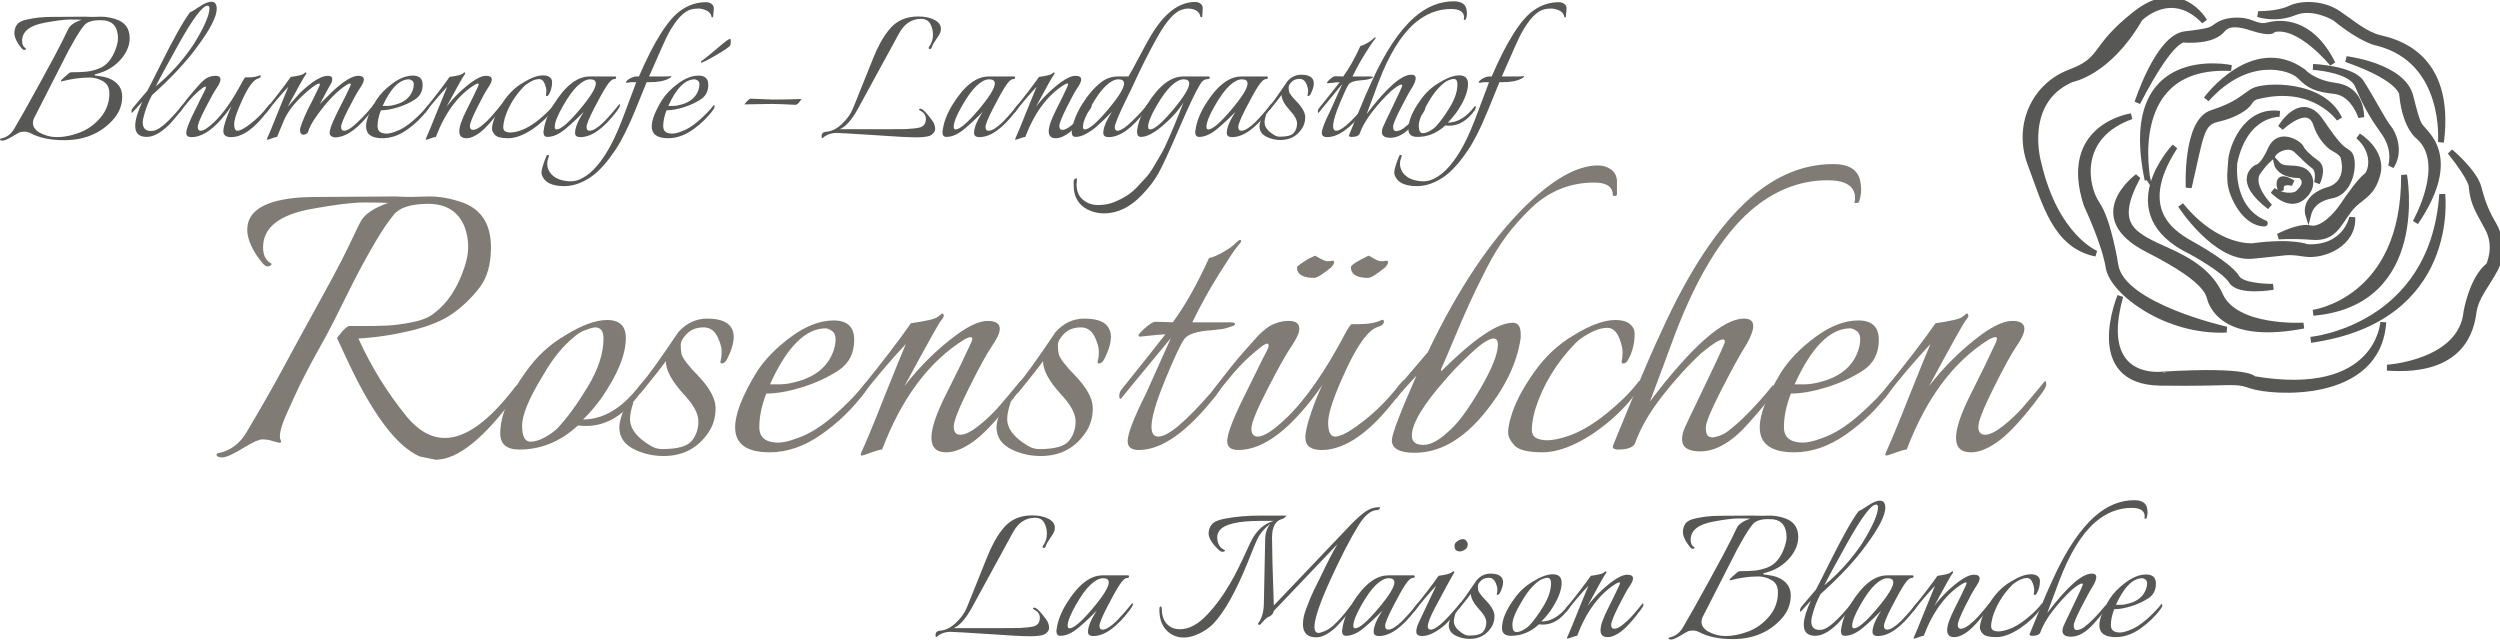 <?xml version="1.0" encoding="utf-8"?>
<!-- Generator: Adobe Illustrator 16.0.0, SVG Export Plug-In . SVG Version: 6.00 Build 0)  -->
<!DOCTYPE svg PUBLIC "-//W3C//DTD SVG 1.1//EN" "http://www.w3.org/Graphics/SVG/1.1/DTD/svg11.dtd">
<svg version="1.1" id="Ebene_1" xmlns="http://www.w3.org/2000/svg" xmlns:xlink="http://www.w3.org/1999/xlink" x="0px" y="0px"
	 width="430px" height="110px" viewBox="0 0 430 110" enable-background="new 0 0 430 110" xml:space="preserve">
<g>
	<path fill="#817B75" d="M70.604,33.869l3.2-0.08c1.706,0,3.466,0.292,5.28,0.875c3.573,1.114,5.36,3.74,5.36,7.879
		c0,2.918-0.653,5.226-1.96,6.924c-1.307,1.698-2.827,3.171-4.56,4.417c-1.733,1.247-4.147,2.242-7.24,2.984
		c-3.094,0.744-6.107,1.194-9.04,1.354c2.186,4.828,4.96,9.312,8.32,13.449c2.026,2.44,4.213,3.66,6.56,3.66
		c3.573,0,7.573-2.891,12-8.673c0.426-0.584,0.64-0.558,0.64,0.079c0,0.425-0.16,0.85-0.48,1.273
		c-5.388,7.375-9.974,11.062-13.76,11.062l-2.72-0.557c-4.054-1.751-8.32-7.507-12.8-17.269c-0.908-1.962-1.388-2.997-1.44-3.104
		c1.013-1.378,1.733-2.069,2.16-2.069c0.426,0,1.346,0,2.76,0c1.412,0,2.68-0.026,3.8-0.08c1.12-0.052,2.506-0.239,4.16-0.557
		c1.652-0.318,2.906-0.822,3.76-1.512c2.292-1.698,4.026-4.27,5.2-7.72c0.48-1.326,0.72-2.587,0.72-3.78
		c0-1.194-0.213-2.348-0.64-3.462c-1.068-2.599-3.148-3.899-6.24-3.899c-2.934,0-4.908,0.625-5.92,1.87
		c-1.014,1.248-2.04,2.76-3.08,4.536c-1.04,1.778-1.908,3.316-2.6,4.616c-0.694,1.301-1.587,3.052-2.68,5.252
		c-1.094,2.203-1.774,3.569-2.04,4.099c-0.268,0.531-0.667,1.287-1.2,2.269c-0.534,0.982-1.067,1.95-1.6,2.905
		c-0.534,0.955-1.147,2.096-1.84,3.421c-0.694,1.327-1.308,2.574-1.84,3.74c-0.534,1.167-1.04,2.282-1.52,3.343
		c-1.068,2.387-1.414,3.926-1.04,4.615c0.212,0.479-0.107,0.558-0.96,0.239c-0.107,0-0.268-0.04-0.48-0.119
		c-0.214-0.08-0.388-0.132-0.52-0.16c-0.134-0.024-0.32-0.051-0.56-0.078c-0.24-0.026-0.44-0.04-0.6-0.04
		c-0.587,0-1.574,0.425-2.96,1.272c-1.974,1.221-3.294,1.83-3.96,1.83c-0.667,0-1-0.158-1-0.477c0-0.106,0.052-0.187,0.16-0.239
		c2.186-0.372,3.892-1.644,5.12-3.819c2.4-4.031,4.493-7.706,6.28-11.022c1.786-3.314,3.72-6.856,5.8-10.624
		c2.08-3.767,3.493-6.393,4.24-7.879c0.746-1.484,1.412-2.852,2-4.098c0.586-1.246,0.986-2.056,1.2-2.427
		c0.692-1.273,2.267-2.334,4.72-3.184c-0.8-0.052-2.188-0.08-4.16-0.08c-1.974,0-4.987,0.372-9.04,1.114
		c-5.547,1.008-8.319,3.21-8.319,6.605c0,1.273,0.426,2.176,1.28,2.706c0.267,0.107,0.252,0.252-0.04,0.438
		c-0.293,0.187-0.587,0.187-0.88,0c-0.293-0.185-0.788-0.782-1.48-1.791c-1.067-1.644-1.6-3.104-1.6-4.377
		c0-3.289,3.093-5.146,9.28-5.571c1.012-0.052,2.48-0.08,4.4-0.08l11.84-0.08C68.896,33.843,69.75,33.869,70.604,33.869z"/>
	<path fill="#817B75" d="M107.643,58.142c0,2.865-1.44,6.367-4.32,10.506c-1.12,1.485-2.134,2.653-3.04,3.5
		c3.52,0,6.772-1.961,9.76-5.888c0.266-0.265,0.4-0.172,0.4,0.279s-0.107,0.809-0.32,1.075c-2.72,3.767-5.813,5.649-9.28,5.649
		c-0.48,0-0.96-0.025-1.44-0.079c-2.988,2.759-6.348,4.139-10.08,4.139c-2.188,0-3.28-0.928-3.28-2.785
		c0-3.024,1.466-6.552,4.4-10.585c1.866-2.652,4.132-4.748,6.8-6.286c2.826-1.751,5.227-2.627,7.2-2.627
		C106.575,55.038,107.643,56.073,107.643,58.142z M103.803,58.222c0-1.274-0.48-1.91-1.44-1.91c-0.32,0-0.934,0.173-1.84,0.518
		c-0.908,0.346-2.04,1.22-3.4,2.626c-1.36,1.406-2.653,3.197-3.88,5.372c-2.293,3.768-3.44,6.565-3.44,8.396
		c0,1.83,0.48,2.745,1.44,2.745c0.746,0,1.573-0.251,2.48-0.756c0.906-0.503,1.626-1.021,2.16-1.552
		c1.652-1.751,3.386-4.124,5.2-7.122C102.895,63.541,103.803,60.768,103.803,58.222z"/>
	<path fill="#817B75" d="M124.123,62.519c-0.214,0-0.268-0.186-0.16-0.558c0.106-0.37,0.16-0.861,0.16-1.472
		c0-0.609-0.16-1.286-0.48-2.029c-0.534-1.433-1.4-2.149-2.6-2.149s-2.16,0.358-2.88,1.075c-0.72,0.716-1.08,1.367-1.08,1.95
		c0,0.584,0.04,1.074,0.12,1.472c0.08,0.398,0.386,0.943,0.92,1.632c0.532,0.69,1.172,1.406,1.92,2.149
		c2.026,2.123,3.04,3.993,3.04,5.61c0,1.619-0.428,3.038-1.28,4.257c-1.813,2.653-4.374,3.979-7.68,3.979
		c-1.708,0-3.308-0.346-4.8-1.035c-1.867-0.848-2.8-2.148-2.8-3.899c0-0.584,0.16-1.34,0.48-2.268s0.772-1.631,1.36-2.109
		c0.32-0.159,0.506-0.105,0.56,0.16c-0.374,1.114-0.56,2.043-0.56,2.785c0,1.646,1.146,3.157,3.44,4.537
		c0.64,0.424,1.333,0.636,2.08,0.636c2.613,0,4.306-0.464,5.08-1.393c0.772-0.928,1.16-2.056,1.16-3.382
		c0-1.326-0.854-2.891-2.56-4.696c-2.027-2.228-3.04-4.11-3.04-5.65c-0.64,0.902-1.974,2.601-4,5.093
		c-0.428,0.585-0.667,0.636-0.72,0.159c-0.054-0.478,0.16-1.007,0.64-1.592c0.906-0.955,2.986-3.846,6.24-8.674
		c1.386-1.538,3.04-2.308,4.96-2.308c2.986,0,4.506,1.035,4.56,3.104c0,1.062-0.374,2.335-1.12,3.821
		C124.815,62.254,124.495,62.519,124.123,62.519z"/>
	<path fill="#817B75" d="M131.802,67.692c-0.8,2.068-1.2,3.992-1.2,5.769c0,1.778,1.092,2.666,3.28,2.666
		c0.8,0,1.84-0.239,3.12-0.716c2.08-0.688,4.24-2.016,6.479-3.979c2.24-1.962,4.08-3.872,5.52-5.729
		c0.16,0.158,0.24,0.371,0.24,0.636c0,0.266-0.188,0.664-0.56,1.194c-1.974,2.705-4.428,5.093-7.359,7.161
		c-2.934,2.069-5.92,3.104-8.96,3.104c-3.947,0-5.92-1.432-5.92-4.297c0-2.28,1.227-5.438,3.68-9.47
		c1.386-2.175,3.36-4.204,5.92-6.088c2.56-1.882,5.013-2.825,7.359-2.825s3.52,1.114,3.52,3.343c0,2.335-0.919,4.099-2.759,5.292
		c-1.84,1.194-3.92,2.149-6.24,2.866C135.602,67.334,133.562,67.692,131.802,67.692z M132.442,66.1c0.32,0,0.92,0,1.8,0
		c0.88,0,1.932-0.186,3.16-0.557c3.04-0.901,5.013-2.6,5.92-5.093c0.266-0.742,0.399-1.446,0.399-2.109
		c0-0.663-0.214-1.141-0.64-1.432c-0.428-0.292-0.8-0.438-1.12-0.438C138.495,56.524,135.322,59.734,132.442,66.1z"/>
	<path fill="#817B75" d="M171.961,56.55c0,0.69-0.44,1.672-1.32,2.945c-0.88,1.272-2.2,3.674-3.96,7.202
		c-1.76,3.529-2.64,5.757-2.64,6.685c0,0.929,0.386,1.392,1.16,1.392c0.772,0,1.786-0.489,3.04-1.472
		c1.252-0.98,2.372-2.029,3.36-3.143c0.986-1.114,2.306-2.678,3.96-4.695c0.106,0.159,0.16,0.397,0.16,0.716s-0.348,0.929-1.04,1.83
		c-2.72,3.661-5.014,6.207-6.88,7.641c-1.867,1.432-3.547,2.147-5.04,2.147c-1.707,0-2.56-0.835-2.56-2.506s0.866-4.218,2.6-7.64
		c1.733-3.422,3.133-6.3,4.2-8.635c0.533-1.114,0.16-1.325-1.12-0.636c-6.08,3.767-10.8,10.081-14.16,18.94
		c-0.32,0-0.948,0.171-1.88,0.517c-0.934,0.345-1.48,0.518-1.64,0.518c-0.214,0-0.2-0.253,0.04-0.756
		c0.24-0.504,0.692-1.552,1.36-3.144c0.666-1.592,1.48-3.607,2.44-6.048c1.866-4.668,3.12-7.746,3.76-9.232
		c-2.827,3.024-5.387,6.048-7.68,9.073c-0.374,0.531-0.56,0.477-0.56-0.159c0-0.424,0.132-0.796,0.4-1.115
		c3.786-4.667,6.692-8.461,8.72-11.38c2.666-0.371,4.212-0.742,4.64-1.114c0.426-0.371,0.693-0.557,0.8-0.557
		c0.106,0,0.172,0.107,0.2,0.318c0.026,0.213-0.134,0.518-0.48,0.915c-0.347,0.398-2.44,4.152-6.28,11.261
		c2.56-3.343,5.546-6.287,8.96-8.833c2.186-1.592,3.973-2.388,5.36-2.388C171.268,55.197,171.961,55.648,171.961,56.55z"/>
	<path fill="#817B75" d="M189,62.519c-0.214,0-0.268-0.186-0.16-0.558c0.106-0.37,0.16-0.861,0.16-1.472
		c0-0.609-0.16-1.286-0.48-2.029c-0.534-1.433-1.4-2.149-2.6-2.149s-2.16,0.358-2.88,1.075c-0.72,0.716-1.08,1.367-1.08,1.95
		c0,0.584,0.04,1.074,0.12,1.472c0.08,0.398,0.386,0.943,0.92,1.632c0.532,0.69,1.172,1.406,1.92,2.149
		c2.026,2.123,3.04,3.993,3.04,5.61c0,1.619-0.428,3.038-1.28,4.257c-1.813,2.653-4.374,3.979-7.68,3.979
		c-1.708,0-3.308-0.346-4.8-1.035c-1.867-0.848-2.8-2.148-2.8-3.899c0-0.584,0.16-1.34,0.48-2.268s0.772-1.631,1.36-2.109
		c0.32-0.159,0.506-0.105,0.56,0.16c-0.374,1.114-0.56,2.043-0.56,2.785c0,1.646,1.146,3.157,3.44,4.537
		c0.64,0.424,1.333,0.636,2.08,0.636c2.613,0,4.306-0.464,5.08-1.393c0.772-0.928,1.16-2.056,1.16-3.382
		c0-1.326-0.854-2.891-2.56-4.696c-2.027-2.228-3.04-4.11-3.04-5.65c-0.64,0.902-1.974,2.601-4,5.093
		c-0.428,0.585-0.667,0.636-0.72,0.159c-0.054-0.478,0.16-1.007,0.64-1.592c0.906-0.955,2.986-3.846,6.24-8.674
		c1.386-1.538,3.04-2.308,4.96-2.308c2.986,0,4.506,1.035,4.56,3.104c0,1.062-0.374,2.335-1.12,3.821
		C189.692,62.254,189.373,62.519,189,62.519z"/>
	<path fill="#817B75" d="M199.239,55.356l2.48,0.08c2.08-2.811,4.16-6.499,6.24-11.062c0.48-0.052,1.227-0.358,2.24-0.915
		c1.013-0.557,1.746-1.061,2.2-1.512c0.452-0.45,0.746-0.676,0.88-0.676c0.132,0,0.199,0.067,0.199,0.199
		c0,0.133-0.213,0.438-0.64,0.916c-0.428,0.478-1.479,2.057-3.16,4.735c-1.68,2.68-3.213,5.451-4.6,8.316h6.479
		c0.533,0,0.826,0.08,0.881,0.239c0.052,0.159-0.12,0.306-0.521,0.438c-0.4,0.133-0.773,0.252-1.12,0.358
		c-0.348,0.107-1.107,0.213-2.28,0.318c-2.614,0.159-4.228,0.677-4.84,1.552c-0.614,0.875-1.667,3.118-3.16,6.725
		c-2.774,6.684-3.2,10.027-1.28,10.027c1.653,0,4.693-2.547,9.12-7.64l1.52-1.91c0.106,0.159,0.16,0.411,0.16,0.756
		c0,0.346-0.294,0.915-0.88,1.71c-4.908,6.261-9.334,9.391-13.28,9.391c-1.28,0-1.92-0.504-1.92-1.513
		c0-1.272,1.04-3.979,3.12-8.117l4.32-9.629c-5.44,6.58-8.214,9.948-8.32,10.107c-0.374,0.531-0.56,0.477-0.56-0.159
		c0-0.424,0.132-0.796,0.4-1.115c3.626-4.508,6.132-7.666,7.52-9.47c-0.48,0-1.92,0.133-4.32,0.397c-0.534,0-0.334-0.423,0.6-1.273
		c0.933-0.848,1.586-1.273,1.96-1.273H199.239z"/>
	<path fill="#817B75" d="M237,56.232c-1.601,0.477-3.428,2.932-5.48,7.362c-2.054,4.43-3.08,7.454-3.08,9.072s0.4,2.427,1.2,2.427
		c0.96,0,2.532-0.849,4.72-2.547c2.347-1.802,4.453-3.925,6.32-6.366c0.428-0.477,0.666-0.742,0.721-0.795
		c0.16,0.318,0.213,0.65,0.16,0.995c-0.055,0.346-0.4,0.889-1.041,1.631c-4.693,6.261-9.093,9.391-13.2,9.391
		c-1.867,0-2.8-0.717-2.8-2.148c0-0.955,0.347-2.428,1.04-4.417c0.692-1.99,1.333-3.541,1.92-4.655
		C222.251,73.66,217.425,77.4,213,77.4c-1.28,0-1.92-0.504-1.92-1.513c0-1.272,1.04-3.979,3.12-8.117
		c0.479-0.955,1.119-2.254,1.92-3.899c0.8-1.644,1.346-2.732,1.64-3.262c0.293-0.53,0.44-0.915,0.44-1.154
		c0-0.239-0.08-0.358-0.24-0.358c-0.374,0-1.414,0.77-3.12,2.308c-1.708,1.539-3.68,3.82-5.92,6.844
		c-0.374,0.531-0.56,0.477-0.56-0.159c0-0.424,0.132-0.796,0.4-1.115c2.187-2.917,3.96-5.133,5.32-6.645
		c1.359-1.513,2.106-2.348,2.239-2.507c0.133-0.158,0.427-0.437,0.881-0.834c0.452-0.399,0.813-0.677,1.08-0.836
		c1.065-0.636,2.199-0.955,3.399-0.955s1.8,0.451,1.8,1.353c0,0.69-0.453,1.699-1.359,3.025c-0.908,1.326-2.28,3.78-4.12,7.361
		c-1.84,3.582-2.76,5.837-2.76,6.764c0,0.93,0.372,1.394,1.119,1.394c1.013,0,2.613-1.035,4.801-3.104
		c3.359-3.183,6.826-8.168,10.399-14.961c0.48-0.848,0.8-1.273,0.96-1.273h1.12c1.706,0,3.04-0.238,4-0.716
		c0.213-0.105,0.347-0.026,0.4,0.239C238.04,55.703,237.692,56.021,237,56.232z M226.04,47.796c-1.974,0-2.96-0.609-2.96-1.831
		c0-0.159,0.692-0.663,2.08-1.512l1.04-0.477c1.065,0.636,1.76,0.955,2.08,0.955c0.319,0,0.6-0.026,0.84-0.08
		c0.239-0.052,0.359,0.054,0.359,0.318c-0.054,0.212-0.214,0.478-0.479,0.796C227.505,47.187,226.519,47.796,226.04,47.796z
		 M235.319,47.796c-1.974,0-2.96-0.609-2.96-1.831c0-0.265,0.493-0.663,1.48-1.194c0.986-0.529,1.506-0.795,1.56-0.795
		c0.053,0,0.347,0.159,0.881,0.477c0.532,0.318,0.96,0.478,1.279,0.478c0.32,0,0.601-0.026,0.84-0.08
		c0.24-0.052,0.36,0.054,0.36,0.318c-0.054,0.212-0.214,0.478-0.479,0.796C236.786,47.187,235.799,47.796,235.319,47.796z"/>
	<path fill="#817B75" d="M278.118,33.392c0,0.213-0.119,0.318-0.359,0.318s-0.359-0.052-0.359-0.159
		c0-1.433-1.068-2.149-3.201-2.149s-4.119,0.386-5.959,1.154c-1.84,0.77-3.52,1.897-5.041,3.382c-1.52,1.486-2.879,3.024-4.08,4.616
		c-1.199,1.591-2.387,3.541-3.559,5.849c-1.174,2.308-2.135,4.285-2.881,5.929c-0.748,1.645-1.613,3.648-2.6,6.008
		c-0.988,2.362-1.721,4.072-2.201,5.133c-0.053,0.213-0.027,0.318,0.08,0.318c5.547-5.517,9.627-8.276,12.24-8.276
		c0.906,0,1.361,0.636,1.361,1.91v0.716c-0.641,4.405-2.789,8.794-6.441,13.171c-3.652,4.375-7.586,6.565-11.799,6.565
		c-2.615,0-3.92-0.716-3.92-2.149c0-1.006,1.412-4.721,4.24-11.14c-0.48,0.53-1.107,1.221-1.881,2.069
		c-0.773,0.849-1.279,1.445-1.52,1.791c-0.24,0.346-0.389,0.266-0.441-0.239c-0.053-0.503,0.133-1.007,0.561-1.512
		c0.426-0.504,1.252-1.473,2.48-2.905c1.227-1.432,2.133-2.493,2.721-3.183c5.225-10.93,10.852-19.339,16.879-25.228
		c4.746-4.616,8.881-6.924,12.4-6.924c0.852,0,1.6,0.227,2.24,0.677c0.641,0.451,0.986,1.102,1.039,1.95V33.392z M257.64,59.256
		c0-0.688-0.24-1.034-0.721-1.034c-0.801,0-2.107,0.849-3.92,2.546c-1.814,1.699-3.279,3.211-4.4,4.537
		c-3.84,4.352-5.76,7.56-5.76,9.629c0,1.062,0.666,1.592,2,1.592c1.332,0,2.932-0.928,4.801-2.786
		c1.385-1.272,3.064-3.606,5.039-7.003C256.651,63.342,257.64,60.847,257.64,59.256z"/>
	<path fill="#817B75" d="M281.958,65.464c0.107,0.107,0.16,0.306,0.16,0.596c0,0.292-0.268,0.835-0.801,1.632
		c-1.813,2.494-4.266,4.802-7.359,6.923c-3.254,2.123-6.133,3.183-8.641,3.183c-2.506,0-4.119-0.397-4.84-1.192
		c-0.719-0.797-1.08-1.539-1.08-2.229c0-0.688,0.16-1.563,0.48-2.626c0.586-2.173,1.867-4.681,3.84-7.52
		c1.973-2.838,4.293-5.026,6.961-6.565c2.826-1.751,5.227-2.627,7.199-2.627c1.066,0,1.881,0.226,2.439,0.676
		c0.561,0.452,0.842,1.021,0.842,1.711c0,1.591-0.348,3.024-1.041,4.298c-0.268,0.584-0.613,0.849-1.039,0.795
		c-0.16-0.052-0.201-0.239-0.121-0.558c0.08-0.317,0.121-0.782,0.121-1.392c0-0.61-0.16-1.339-0.48-2.188
		c-0.48-1.326-1.188-1.99-2.121-1.99s-1.959,0.306-3.08,0.915c-1.119,0.61-1.947,1.208-2.479,1.791
		c-3.254,3.343-5.549,7.136-6.881,11.381c-0.373,1.38-0.561,2.506-0.561,3.381c0,0.876,0.373,1.421,1.121,1.632
		c1.119,0.425,2.771,0.278,4.959-0.438s4.494-2.069,6.92-4.059C278.905,69.005,280.731,67.162,281.958,65.464z"/>
	<path fill="#817B75" d="M299.957,54.799c1.066,0,1.6,0.425,1.6,1.273c0,0.69-0.348,1.672-1.039,2.944
		c-1.174,1.858-2.654,4.537-4.439,8.038c-1.789,3.502-2.682,5.664-2.682,6.486c0,0.823,0.16,1.326,0.48,1.512
		c0.32,0.187,0.693,0.227,1.121,0.119c0.906-0.212,1.652-0.557,2.24-1.034c2.238-1.697,4.826-4.349,7.76-7.958l0.08,0.398
		c-0.055,0.743-0.441,1.579-1.16,2.506c-0.721,0.929-1.748,2.136-3.08,3.62c-2.881,3.291-5.68,4.936-8.4,4.936
		c-2.08,0-3.121-0.689-3.121-2.069c0-0.53,0.094-1.047,0.281-1.553c0.186-0.503,1.412-3.103,3.68-7.798
		c2.266-4.695,3.4-7.175,3.4-7.441c0-0.265-0.107-0.397-0.32-0.397c-0.588,0-1.814,0.77-3.68,2.308
		c-2.4,2.228-4.68,4.735-6.839,7.52c-2.16,2.785-3.693,5.451-4.6,7.998c-0.215,0.585-0.908,0.942-2.08,1.074
		c-1.174,0.132-1.762-0.014-1.762-0.438c0-0.104,0.121-0.437,0.361-0.994c0.24-0.557,1.307-3.145,3.199-7.759
		c1.893-4.616,3.48-8.277,4.76-10.982c4.8-10.611,9.919-18.304,15.36-23.079c4.426-3.872,9.172-5.81,14.238-5.81
		c2.934,0,4.508,1.142,4.721,3.422c0.053,0.266,0.08,0.636,0.08,1.114s-0.107,1.088-0.32,1.831c-0.053,0.212-0.188,0.318-0.4,0.318
		h-0.398c-0.055,0-0.055-0.08,0-0.239c0.053-0.159,0.08-0.345,0.08-0.557c0-2.069-1.574-3.104-4.721-3.104
		c-4.801,0-9.229,1.75-13.279,5.252c-4.908,4.297-9.254,11.434-13.041,21.408c-0.533,1.432-1.279,3.448-2.239,6.048
		c-0.959,2.6-1.627,4.376-2,5.331C290.998,59.548,296.383,54.799,299.957,54.799z"/>
	<path fill="#817B75" d="M308.035,67.692c-0.799,2.068-1.199,3.992-1.199,5.769c0,1.778,1.092,2.666,3.279,2.666
		c0.801,0,1.84-0.239,3.121-0.716c2.08-0.688,4.24-2.016,6.48-3.979c2.238-1.962,4.08-3.872,5.52-5.729
		c0.16,0.158,0.24,0.371,0.24,0.636c0,0.266-0.188,0.664-0.561,1.194c-1.975,2.705-4.428,5.093-7.359,7.161
		c-2.934,2.069-5.92,3.104-8.961,3.104c-3.947,0-5.92-1.432-5.92-4.297c0-2.28,1.227-5.438,3.68-9.47
		c1.387-2.175,3.361-4.204,5.92-6.088c2.561-1.882,5.014-2.825,7.361-2.825c2.346,0,3.52,1.114,3.52,3.343
		c0,2.335-0.92,4.099-2.76,5.292c-1.84,1.194-3.92,2.149-6.24,2.866C311.836,67.334,309.797,67.692,308.035,67.692z M308.676,66.1
		c0.32,0,0.92,0,1.801,0c0.879,0,1.932-0.186,3.16-0.557c3.039-0.901,5.012-2.6,5.92-5.093c0.266-0.742,0.398-1.446,0.398-2.109
		c0-0.663-0.213-1.141-0.639-1.432c-0.428-0.292-0.801-0.438-1.121-0.438C314.729,56.524,311.557,59.734,308.676,66.1z"/>
	<path fill="#817B75" d="M348.195,56.55c0,0.69-0.439,1.672-1.32,2.945c-0.879,1.272-2.199,3.674-3.959,7.202
		c-1.76,3.529-2.641,5.757-2.641,6.685c0,0.929,0.387,1.392,1.16,1.392s1.787-0.489,3.041-1.472c1.252-0.98,2.371-2.029,3.359-3.143
		c0.986-1.114,2.307-2.678,3.959-4.695c0.107,0.159,0.16,0.397,0.16,0.716s-0.348,0.929-1.039,1.83
		c-2.721,3.661-5.014,6.207-6.881,7.641c-1.867,1.432-3.547,2.147-5.039,2.147c-1.707,0-2.561-0.835-2.561-2.506
		s0.867-4.218,2.6-7.64c1.732-3.422,3.133-6.3,4.201-8.635c0.531-1.114,0.16-1.325-1.121-0.636
		c-6.08,3.767-10.799,10.081-14.16,18.94c-0.318,0-0.947,0.171-1.879,0.517c-0.934,0.345-1.48,0.518-1.641,0.518
		c-0.213,0-0.199-0.253,0.041-0.756c0.24-0.504,0.691-1.552,1.359-3.144c0.666-1.592,1.48-3.607,2.439-6.048
		c1.867-4.668,3.121-7.746,3.76-9.232c-2.826,3.024-5.387,6.048-7.68,9.073c-0.373,0.531-0.561,0.477-0.561-0.159
		c0-0.424,0.133-0.796,0.4-1.115c3.787-4.667,6.693-8.461,8.721-11.38c2.666-0.371,4.213-0.742,4.641-1.114
		c0.426-0.371,0.691-0.557,0.799-0.557s0.174,0.107,0.201,0.318c0.025,0.213-0.135,0.518-0.48,0.915
		c-0.348,0.398-2.439,4.152-6.281,11.261c2.561-3.343,5.547-6.287,8.961-8.833c2.186-1.592,3.973-2.388,5.359-2.388
		S348.195,55.648,348.195,56.55z"/>
</g>
<g>
	<path fill="#575756" d="M15.846,2.908l1.52-0.038c0.811,0,1.646,0.139,2.508,0.416c1.621,0.504,2.432,1.601,2.432,3.289
		c0,1.134-0.431,2.256-1.292,3.364c-1.191,1.462-2.736,2.407-4.636,2.835c-0.051,0-0.076,0.038-0.076,0.113s0.025,0.113,0.076,0.113
		s0.171,0.013,0.361,0.038c0.19,0.025,0.392,0.056,0.608,0.094c0.215,0.038,0.399,0.07,0.551,0.095
		c0.937,0.202,1.691,0.592,2.261,1.171c0.57,0.58,0.855,1.323,0.855,2.23c0,1.538-0.57,2.911-1.71,4.121
		c-2.103,2.243-4.864,3.364-8.284,3.364c-2.306,0-4.206-0.391-5.7-1.172c-0.38-0.201-0.76-0.302-1.14-0.302s-0.684,0.057-0.912,0.17
		c-0.228,0.114-0.608,0.334-1.14,0.662C1.317,23.951,0.76,24.19,0.456,24.19S0,24.115,0,23.964c0-0.051,0.025-0.089,0.076-0.114
		c1.039-0.176,1.849-0.781,2.432-1.814c0.886-1.487,2.337-4.063,4.351-7.73c2.014-3.667,3.312-6.099,3.895-7.295
		c0.583-1.197,0.925-1.896,1.026-2.099c0.329-0.604,1.076-1.108,2.242-1.512c-0.38-0.024-1.039-0.037-1.976-0.037
		c-0.938,0-2.369,0.176-4.294,0.529C5.117,4.37,3.8,5.416,3.8,7.028c0,0.605,0.202,1.034,0.608,1.286
		c0.126,0.05,0.12,0.119-0.019,0.208c-0.14,0.089-0.285,0.089-0.437,0C3.8,8.433,3.559,8.15,3.23,7.671
		C2.723,6.915,2.47,6.26,2.47,5.706c0-0.554,0.146-1.04,0.437-1.456c0.291-0.416,0.867-0.711,1.729-0.888
		c1.292-0.303,2.698-0.454,4.218-0.454c0.051,0,0.088,0,0.114,0L14.63,2.87C15.01,2.896,15.415,2.908,15.846,2.908z M16.967,11.81
		c0.696-0.264,1.279-0.681,1.748-1.247c0.469-0.567,0.849-1.241,1.14-2.022c0.291-0.781,0.437-1.423,0.437-1.928
		c0-1.839-0.76-2.873-2.28-3.1c-0.228-0.024-0.507-0.038-0.836-0.038c-1.318,0-2.217,0.296-2.698,0.888
		c-0.481,0.593-0.969,1.311-1.463,2.155c-0.494,0.845-0.906,1.575-1.235,2.192c-0.33,0.618-0.754,1.45-1.273,2.495
		c-0.52,1.046-1.223,2.426-2.109,4.139c-0.887,1.714-1.735,3.377-2.546,4.99c-0.127,0.277-0.19,0.554-0.19,0.832
		c0,0.555,0.304,1.058,0.912,1.512c1.039,0.605,2.115,0.907,3.23,0.907c1.241,0,2.552-0.265,3.933-0.794
		c1.38-0.529,2.571-1.392,3.572-2.589c1-1.196,1.501-2.576,1.501-4.14c0-0.982-0.368-1.682-1.102-2.098
		c-0.735-0.416-1.495-0.624-2.28-0.624c-1.546,0-3.18,0.227-4.902,0.68c-0.025,0-0.038-0.024-0.038-0.076
		c0-0.125,0.177-0.333,0.532-0.624c0.354-0.29,0.608-0.51,0.76-0.662c0.152-0.151,0.329-0.227,0.532-0.227
		c1.089,0,1.963-0.037,2.622-0.113C15.593,12.245,16.27,12.075,16.967,11.81z"/>
	<path fill="#575756" d="M36.328,0.3c0.633,0,0.95,0.403,0.95,1.209c0,1.336-1.102,3.491-3.306,6.464
		c-1.875,2.596-4.484,5.393-7.828,8.392c-0.659,1.209-1.153,2.508-1.482,3.894c-0.076,0.277-0.114,0.542-0.114,0.794
		c0,0.983,0.469,1.474,1.406,1.474c0.152,0,0.316-0.012,0.494-0.038c1.064-0.201,2.761-1.739,5.092-4.612
		c0.05,0.051,0.076,0.158,0.076,0.321c0,0.165-0.33,0.655-0.988,1.475c-0.659,0.819-1.153,1.393-1.482,1.72
		c-1.444,1.437-2.749,2.155-3.914,2.155c-1.317,0-1.976-0.63-1.976-1.891c0-1.007,0.405-2.394,1.216-4.158l-1.596,1.739
		c-0.177,0.252-0.266,0.227-0.266-0.076c0-0.202,0.095-0.421,0.285-0.662c0.19-0.239,0.576-0.699,1.159-1.379
		c0.583-0.681,1.013-1.185,1.292-1.512c0.354-0.655,1.076-2.079,2.166-4.272c2.305-4.636,4.028-7.711,5.168-9.224
		c0.278-0.1,0.829-0.428,1.653-0.982C35.156,0.577,35.821,0.3,36.328,0.3z M33.326,7.595c1.798-2.923,2.698-4.977,2.698-6.161
		c0-0.303-0.114-0.454-0.342-0.454c-0.836,0-2.483,2.193-4.94,6.578c-2.078,3.73-3.395,6.162-3.952,7.295
		C29.298,12.788,31.477,10.368,33.326,7.595z"/>
	<path fill="#575756" d="M44.345,13.53c-0.76,0.227-1.628,1.393-2.603,3.497c-0.975,2.104-1.463,3.541-1.463,4.31
		c0,0.769,0.19,1.153,0.57,1.153c0.456,0,1.203-0.403,2.242-1.21c1.115-0.856,2.115-1.865,3.002-3.024
		c0.203-0.227,0.316-0.353,0.342-0.378c0.076,0.151,0.101,0.309,0.076,0.473c-0.025,0.164-0.19,0.422-0.494,0.775
		c-2.229,2.974-4.32,4.46-6.27,4.46c-0.887,0-1.33-0.34-1.33-1.021c0-0.454,0.165-1.153,0.494-2.098
		c0.329-0.945,0.633-1.682,0.912-2.211c-2.483,3.554-4.775,5.33-6.878,5.33c-0.608,0-0.912-0.239-0.912-0.718
		c0-0.604,0.494-1.89,1.482-3.855c0.228-0.454,0.532-1.071,0.912-1.853c0.38-0.781,0.64-1.297,0.779-1.55
		c0.139-0.251,0.209-0.435,0.209-0.548c0-0.113-0.038-0.17-0.114-0.17c-0.177,0-0.671,0.366-1.482,1.096
		c-0.811,0.731-1.748,1.814-2.812,3.251c-0.177,0.252-0.266,0.227-0.266-0.076c0-0.202,0.063-0.378,0.19-0.529
		c1.039-1.386,1.881-2.438,2.527-3.157s1-1.115,1.064-1.19c0.063-0.076,0.203-0.208,0.418-0.397
		c0.215-0.189,0.386-0.322,0.513-0.397c0.506-0.302,1.045-0.453,1.615-0.453s0.855,0.214,0.855,0.643
		c0,0.328-0.215,0.807-0.646,1.437c-0.431,0.63-1.083,1.795-1.957,3.497s-1.311,2.772-1.311,3.213s0.177,0.661,0.532,0.661
		c0.481,0,1.241-0.491,2.28-1.475c1.596-1.512,3.243-3.88,4.94-7.106c0.228-0.403,0.38-0.605,0.456-0.605h0.532
		c0.811,0,1.444-0.113,1.9-0.34c0.025-0.025,0.063-0.038,0.114-0.038s0.076,0.051,0.076,0.151
		C44.839,13.278,44.674,13.43,44.345,13.53z"/>
	<path fill="#575756" d="M62.584,13.682c0,0.328-0.215,0.807-0.646,1.437c-0.431,0.63-1.083,1.795-1.957,3.497
		s-1.311,2.772-1.311,3.213s0.177,0.661,0.532,0.661c0.456,0,1.095-0.372,1.919-1.115c0.823-0.743,1.539-1.468,2.147-2.173
		s0.95-1.134,1.026-1.285c0.05,0.076,0.076,0.189,0.076,0.34c0,0.151-0.165,0.441-0.494,0.87c-2.128,2.848-4.142,4.347-6.042,4.498
		c-0.304,0.025-0.57-0.031-0.798-0.17c-0.228-0.138-0.342-0.327-0.342-0.567c0-0.239,0.063-0.554,0.19-0.945
		c0.126-0.391,0.253-0.724,0.38-1.001c0.532-1.184,1.032-2.217,1.501-3.1c0.468-0.881,0.956-1.876,1.463-2.986
		c0.253-0.529,0.076-0.629-0.532-0.302c-1.621,1.008-3.306,2.721-5.054,5.141c-0.887,1.185-1.457,2.23-1.71,3.138
		c-0.355,0.302-0.665,0.403-0.931,0.302c-0.266-0.1-0.399-0.359-0.399-0.775c0-0.416,0.418-1.531,1.254-3.345
		c0.861-1.663,1.545-3.049,2.052-4.159c0.253-0.529,0.076-0.629-0.532-0.302c-0.836,0.529-1.831,1.374-2.983,2.532
		c-1.153,1.16-1.995,2.344-2.527,3.553c-0.228,0.53-0.633,1.5-1.216,2.911c-0.152,0-0.45,0.081-0.893,0.246
		c-0.443,0.164-0.703,0.246-0.779,0.246c-0.102,0-0.095-0.12,0.019-0.359c0.114-0.239,0.329-0.737,0.646-1.493
		c0.316-0.756,0.703-1.714,1.159-2.873c0.886-2.218,1.481-3.679,1.785-4.385c-1.342,1.436-2.559,2.873-3.647,4.309
		c-0.177,0.252-0.266,0.227-0.266-0.076c0-0.202,0.063-0.378,0.19-0.529c1.799-2.217,3.179-4.02,4.142-5.406
		c1.267-0.176,2.001-0.353,2.204-0.529c0.203-0.176,0.329-0.265,0.38-0.265s0.082,0.051,0.095,0.152
		c0.012,0.101-0.063,0.246-0.228,0.435c-0.165,0.189-1.159,1.972-2.983,5.349c0.152-0.176,0.823-0.932,2.014-2.269
		c0.583-0.604,1.33-1.248,2.242-1.928c1.039-0.756,1.938-1.134,2.698-1.134c0.481,0,0.722,0.189,0.722,0.567
		c0,0.328-0.14,0.693-0.418,1.096l-1.71,3.175l1.786-1.777c0.583-0.604,1.33-1.248,2.242-1.928c1.039-0.756,1.887-1.134,2.546-1.134
		C62.255,13.039,62.584,13.253,62.584,13.682z"/>
	<path fill="#575756" d="M65.51,18.974c-0.38,0.983-0.57,1.897-0.57,2.741c0,0.845,0.519,1.266,1.558,1.266
		c0.38,0,0.874-0.113,1.482-0.34c0.988-0.328,2.014-0.958,3.078-1.89c1.064-0.932,1.938-1.839,2.622-2.722
		c0.076,0.076,0.114,0.177,0.114,0.303c0,0.126-0.089,0.315-0.266,0.567c-0.938,1.285-2.103,2.419-3.496,3.402
		c-1.394,0.983-2.812,1.475-4.256,1.475c-1.875,0-2.812-0.681-2.812-2.042c0-1.083,0.583-2.583,1.748-4.499
		c0.658-1.033,1.596-1.997,2.812-2.892s2.381-1.342,3.496-1.342c1.114,0,1.672,0.529,1.672,1.587c0,1.109-0.437,1.947-1.311,2.514
		c-0.874,0.567-1.862,1.021-2.964,1.361S66.346,18.974,65.51,18.974z M65.814,18.217c0.152,0,0.437,0,0.855,0
		s0.918-0.088,1.501-0.264c1.444-0.428,2.381-1.235,2.812-2.419c0.126-0.353,0.19-0.687,0.19-1.001c0-0.315-0.102-0.542-0.304-0.681
		c-0.203-0.138-0.38-0.208-0.532-0.208C68.689,13.669,67.182,15.194,65.814,18.217z"/>
	<path fill="#575756" d="M84.586,13.682c0,0.328-0.209,0.793-0.627,1.398c-0.418,0.604-1.045,1.745-1.881,3.421
		c-0.836,1.676-1.254,2.735-1.254,3.175c0,0.441,0.184,0.662,0.551,0.662c0.367,0,0.848-0.232,1.444-0.699
		c0.595-0.466,1.127-0.964,1.596-1.494s1.096-1.272,1.881-2.23c0.05,0.076,0.076,0.189,0.076,0.34c0,0.151-0.165,0.441-0.494,0.87
		c-1.292,1.739-2.382,2.949-3.268,3.629c-0.887,0.68-1.685,1.021-2.394,1.021c-0.811,0-1.216-0.397-1.216-1.191
		c0-0.793,0.411-2.003,1.235-3.629c0.823-1.625,1.488-2.992,1.995-4.102c0.253-0.529,0.076-0.629-0.532-0.302
		c-2.888,1.789-5.13,4.788-6.726,8.997c-0.152,0-0.45,0.081-0.893,0.246c-0.443,0.164-0.703,0.246-0.779,0.246
		c-0.102,0-0.095-0.12,0.019-0.359c0.114-0.239,0.329-0.737,0.646-1.493c0.316-0.756,0.703-1.714,1.159-2.873
		c0.886-2.218,1.482-3.679,1.786-4.385c-1.343,1.436-2.559,2.873-3.648,4.309c-0.177,0.252-0.266,0.227-0.266-0.076
		c0-0.202,0.063-0.378,0.19-0.529c1.799-2.217,3.179-4.02,4.142-5.406c1.267-0.176,2.001-0.353,2.204-0.529
		c0.203-0.176,0.329-0.265,0.38-0.265s0.082,0.051,0.095,0.152c0.012,0.101-0.063,0.246-0.228,0.435
		c-0.165,0.189-1.159,1.972-2.983,5.349c1.216-1.588,2.634-2.986,4.256-4.196c1.039-0.756,1.887-1.134,2.546-1.134
		S84.586,13.253,84.586,13.682z"/>
	<path fill="#575756" d="M95.339,17.916c0.05,0.05,0.076,0.145,0.076,0.283c0,0.139-0.127,0.397-0.38,0.775
		c-0.861,1.185-2.027,2.281-3.496,3.289c-1.546,1.008-2.914,1.512-4.104,1.512c-1.191,0-1.957-0.189-2.299-0.567
		c-0.342-0.378-0.513-0.73-0.513-1.059c0-0.327,0.076-0.743,0.228-1.248c0.278-1.033,0.886-2.224,1.824-3.572
		c0.937-1.348,2.039-2.388,3.306-3.119c1.342-0.832,2.482-1.247,3.42-1.247c0.506,0,0.893,0.107,1.159,0.321
		c0.266,0.215,0.399,0.486,0.399,0.813c0,0.755-0.165,1.436-0.494,2.041c-0.127,0.278-0.292,0.403-0.494,0.378
		c-0.076-0.025-0.095-0.113-0.057-0.265c0.038-0.151,0.057-0.372,0.057-0.661s-0.076-0.637-0.228-1.04
		c-0.228-0.63-0.564-0.945-1.007-0.945c-0.443,0-0.931,0.145-1.463,0.435c-0.532,0.29-0.925,0.574-1.178,0.851
		c-1.545,1.588-2.635,3.39-3.268,5.406c-0.177,0.656-0.266,1.19-0.266,1.606c0,0.416,0.177,0.674,0.532,0.775
		c0.532,0.202,1.317,0.132,2.356-0.208c1.039-0.341,2.134-0.983,3.287-1.928C93.889,19.597,94.756,18.722,95.339,17.916z"/>
	<path fill="#575756" d="M106.549,17.877c0.05,0.051,0.076,0.151,0.076,0.303c0,0.151-0.178,0.466-0.532,0.945
		c-2.255,2.974-4.345,4.46-6.27,4.46c-0.608,0-0.912-0.239-0.912-0.718c0-0.882,0.494-2.091,1.482-3.629
		c-0.887,0.933-1.9,1.884-3.04,2.854c-1.14,0.97-2.204,1.456-3.192,1.456c-0.456,0-0.684-0.277-0.684-0.832
		c0-0.126,0.013-0.214,0.038-0.265c0.177-1.437,0.76-2.949,1.748-4.536c1.976-3.175,4.028-4.763,6.156-4.763h4.37
		c0.126,0,0.19,0.051,0.19,0.151c0,0.202-0.114,0.303-0.342,0.303c-0.355,0-0.798,0.41-1.33,1.229
		c-0.532,0.819-1.235,2.079-2.109,3.78s-1.311,2.772-1.311,3.213s0.177,0.661,0.532,0.661c0.583,0,1.393-0.504,2.432-1.512
		c0.557-0.58,0.975-1.033,1.254-1.361c0.278-0.327,0.462-0.542,0.551-0.643C105.745,18.873,106.042,18.508,106.549,17.877z
		 M102.483,14.362c0-0.479-0.323-0.718-0.969-0.718s-1.362,0.366-2.147,1.097c-0.786,0.731-1.641,1.909-2.565,3.534
		c-0.925,1.625-1.387,2.804-1.387,3.535c0,0.302,0.101,0.454,0.304,0.454c0.734,0,2.045-1.115,3.933-3.346
		C101.539,16.687,102.483,15.168,102.483,14.362z"/>
	<path fill="#575756" d="M121.255,1.698c-0.38-0.151-0.76-0.227-1.14-0.227s-0.748,0.038-1.102,0.114
		c-1.317,0.277-2.66,1.663-4.028,4.158c-0.355,0.63-1.47,3.1-3.344,7.409h2.736c0.507,0,0.874-0.025,1.102-0.076
		c0,0.177-0.19,0.34-0.57,0.491c-0.709,0.378-1.761,0.567-3.154,0.567c-0.178,0-0.355,0-0.532,0c-1.495,3.73-2.508,6.168-3.04,7.315
		c-0.532,1.147-1.039,2.148-1.52,3.005c-0.481,0.857-1.083,1.764-1.805,2.722c-0.722,0.958-1.457,1.776-2.204,2.457
		c-0.747,0.68-1.615,1.248-2.603,1.701c-0.988,0.454-1.989,0.681-3.002,0.681c-2.103,0-3.382-0.63-3.838-1.89
		c-0.05-0.177-0.076-0.321-0.076-0.435c0-0.113,0.013-0.24,0.038-0.378c0.025-0.139,0.051-0.265,0.076-0.378
		c0.026-0.114,0.076-0.284,0.152-0.51c0.076-0.227,0.127-0.385,0.152-0.473c0.025-0.088,0.095-0.271,0.209-0.548
		c0.114-0.278,0.19-0.467,0.228-0.567c0.038-0.101,0.102-0.165,0.19-0.189c0.089-0.025,0.159,0,0.209,0.076
		c0.051,0.076,0.019,0.246-0.095,0.51c-0.114,0.265-0.171,0.573-0.171,0.926s0.063,0.681,0.19,0.983
		c0.507,1.209,1.672,1.89,3.496,2.041c0.102,0,0.216,0,0.342,0c0.684,0,1.343-0.176,1.976-0.529c1.723-0.883,3.37-2.785,4.94-5.708
		c0.76-1.412,1.596-3.358,2.508-5.84c0.912-2.482,1.532-4.139,1.862-4.971h-0.874c-0.025,0-0.304,0.038-0.836,0.114l-0.076-0.038
		c0.05-0.251,0.291-0.491,0.722-0.718c0.431-0.227,0.785-0.34,1.064-0.34h0.456c2.66-6.149,5.092-9.954,7.296-11.417
		c1.292-0.907,2.723-1.36,4.294-1.36c0.329,0,0.633,0.101,0.912,0.302c0.279,0.202,0.405,0.479,0.38,0.832l-0.114,1.361
		c0,0.051-0.038,0.088-0.114,0.113c-0.076,0.026-0.127,0.013-0.152-0.038C122.293,2.341,121.913,1.925,121.255,1.698z"/>
	<path fill="#575756" d="M114.642,18.974c-0.38,0.983-0.57,1.897-0.57,2.741c0,0.845,0.519,1.266,1.558,1.266
		c0.38,0,0.874-0.113,1.482-0.34c0.988-0.328,2.014-0.958,3.078-1.89c1.064-0.932,1.938-1.839,2.622-2.722
		c0.177,0.177,0.126,0.467-0.152,0.87c-0.938,1.285-2.103,2.419-3.496,3.402c-1.394,0.983-2.812,1.475-4.256,1.475
		c-1.875,0-2.812-0.681-2.812-2.042c0-1.083,0.583-2.583,1.748-4.499c0.658-1.033,1.596-1.997,2.812-2.892s2.381-1.342,3.496-1.342
		c1.114,0,1.672,0.529,1.672,1.587c0,1.109-0.437,1.947-1.311,2.514c-0.874,0.567-1.862,1.021-2.964,1.361
		S115.478,18.974,114.642,18.974z M114.946,18.217c0.152,0,0.437,0,0.855,0s0.918-0.088,1.501-0.264
		c1.444-0.428,2.381-1.235,2.812-2.419c0.126-0.353,0.19-0.687,0.19-1.001c0-0.315-0.102-0.542-0.304-0.681
		c-0.203-0.138-0.38-0.208-0.532-0.208C117.821,13.669,116.314,15.194,114.946,18.217z M125.586,6.688
		c0.076,0,0.114,0.17,0.114,0.511c0,0.34-0.051,0.561-0.152,0.662c-0.127,0.227-0.912,0.762-2.356,1.606
		c-1.444,0.845-2.318,1.292-2.622,1.342c-0.026,0-0.013-0.088,0.038-0.265c0.912-0.681,1.912-1.493,3.002-2.438
		C124.699,7.161,125.358,6.688,125.586,6.688z"/>
	<path fill="#575756" d="M132.806,17.877l-4.75,0.076c0-0.05,0.139-0.227,0.418-0.529c0.278-0.302,0.481-0.454,0.608-0.454
		l3.8,0.151c1.621,0,2.856-0.019,3.705-0.057c0.848-0.038,1.273-0.044,1.273-0.019c0,0.025-0.063,0.113-0.19,0.265
		c-0.33,0.479-0.608,0.718-0.836,0.718C134.908,17.928,133.566,17.877,132.806,17.877z"/>
	<path fill="#575756" d="M141.507,23.737c-0.026,0.025-0.064,0.038-0.114,0.038c-0.051,0-0.076-0.139-0.076-0.416
		c0-0.277,0.126-0.479,0.38-0.605l0.266-0.076c0.988-0.05,1.925-0.491,2.812-1.323s1.52-1.701,1.9-2.608l3.496-8.695
		c0.785-1.99,1.685-3.616,2.698-4.876c1.216-1.562,2.9-2.343,5.054-2.343c1.14,0,2.077,0.195,2.812,0.585
		c0.734,0.391,1.102,0.902,1.102,1.531c0,0.151-0.025,0.334-0.076,0.548c-0.051,0.214-0.279,0.611-0.684,1.19
		c-0.406,0.58-0.665,1.034-0.779,1.361c-0.114,0.328-0.254,0.454-0.418,0.377c-0.165-0.076-0.196-0.188-0.095-0.34
		c0.456-0.655,0.684-1.348,0.684-2.08c0-0.73-0.159-1.373-0.475-1.928c-0.317-0.554-0.843-0.832-1.577-0.832
		c-1.622,0-2.888,0.845-3.8,2.533l-7.03,12.89c-1.089,1.966-2.14,3.151-3.154,3.554c3.395,0,6.048,0,7.961,0
		c1.913,0,2.996-0.006,3.249-0.019c0.253-0.012,0.551-0.031,0.893-0.057c0.342-0.025,0.627-0.05,0.855-0.075
		s0.456-0.063,0.684-0.114c0.785-0.176,1.178-0.681,1.178-1.512c0-0.629-0.342-1.108-1.026-1.436
		c-0.177-0.076-0.203-0.164-0.076-0.265c0.253-0.176,0.708,0.132,1.368,0.926c0.659,0.793,1.045,1.341,1.159,1.644
		c0.114,0.303,0.171,0.604,0.171,0.907c0,0.302-0.19,0.611-0.57,0.926c-0.38,0.316-1.254,0.473-2.622,0.473
		c-1.368,0-3.775-0.126-7.22-0.378c-3.927-0.251-6.093-0.378-6.498-0.378C142.951,22.867,142.14,23.157,141.507,23.737z"/>
	<path fill="#575756" d="M175.174,17.877c0.05,0.051,0.076,0.151,0.076,0.303c0,0.151-0.178,0.466-0.532,0.945
		c-2.255,2.974-4.345,4.46-6.27,4.46c-0.608,0-0.912-0.239-0.912-0.718c0-0.882,0.494-2.091,1.482-3.629
		c-0.887,0.933-1.9,1.884-3.04,2.854c-1.14,0.97-2.204,1.456-3.192,1.456c-0.456,0-0.684-0.277-0.684-0.832
		c0-0.126,0.013-0.214,0.038-0.265c0.177-1.437,0.76-2.949,1.748-4.536c1.976-3.175,4.028-4.763,6.156-4.763h4.37
		c0.126,0,0.19,0.051,0.19,0.151c0,0.202-0.114,0.303-0.342,0.303c-0.355,0-0.798,0.41-1.33,1.229
		c-0.532,0.819-1.235,2.079-2.109,3.78s-1.311,2.772-1.311,3.213s0.177,0.661,0.532,0.661c0.583,0,1.393-0.504,2.432-1.512
		c0.557-0.58,0.975-1.033,1.254-1.361c0.278-0.327,0.462-0.542,0.551-0.643C174.37,18.873,174.667,18.508,175.174,17.877z
		 M171.108,14.362c0-0.479-0.323-0.718-0.969-0.718s-1.362,0.366-2.147,1.097c-0.786,0.731-1.641,1.909-2.565,3.534
		c-0.925,1.625-1.387,2.804-1.387,3.535c0,0.302,0.101,0.454,0.304,0.454c0.734,0,2.045-1.115,3.933-3.346
		C170.164,16.687,171.108,15.168,171.108,14.362z"/>
	<path fill="#575756" d="M185.966,13.682c0,0.328-0.209,0.793-0.627,1.398c-0.418,0.604-1.045,1.745-1.881,3.421
		c-0.836,1.676-1.254,2.735-1.254,3.175c0,0.441,0.184,0.662,0.551,0.662c0.367,0,0.848-0.232,1.444-0.699
		c0.595-0.466,1.127-0.964,1.596-1.494s1.096-1.272,1.881-2.23c0.05,0.076,0.076,0.189,0.076,0.34c0,0.151-0.165,0.441-0.494,0.87
		c-1.292,1.739-2.382,2.949-3.268,3.629c-0.887,0.68-1.685,1.021-2.394,1.021c-0.811,0-1.216-0.397-1.216-1.191
		c0-0.793,0.411-2.003,1.235-3.629c0.823-1.625,1.488-2.992,1.995-4.102c0.253-0.529,0.076-0.629-0.532-0.302
		c-2.888,1.789-5.13,4.788-6.726,8.997c-0.152,0-0.45,0.081-0.893,0.246c-0.443,0.164-0.703,0.246-0.779,0.246
		c-0.102,0-0.095-0.12,0.019-0.359c0.114-0.239,0.329-0.737,0.646-1.493c0.316-0.756,0.703-1.714,1.159-2.873
		c0.886-2.218,1.482-3.679,1.786-4.385c-1.343,1.436-2.559,2.873-3.648,4.309c-0.177,0.252-0.266,0.227-0.266-0.076
		c0-0.202,0.063-0.378,0.19-0.529c1.799-2.217,3.179-4.02,4.142-5.406c1.267-0.176,2.001-0.353,2.204-0.529
		c0.203-0.176,0.329-0.265,0.38-0.265s0.082,0.051,0.095,0.152c0.012,0.101-0.063,0.246-0.228,0.435
		c-0.165,0.189-1.159,1.972-2.983,5.349c1.216-1.588,2.634-2.986,4.256-4.196c1.039-0.756,1.887-1.134,2.546-1.134
		S185.966,13.253,185.966,13.682z"/>
	<path fill="#575756" d="M206.6,2.983c-0.025,0-0.063-0.025-0.114-0.075c-0.102-0.605-0.481-1.033-1.14-1.285
		c-0.304-0.101-0.633-0.152-0.988-0.152c-0.355,0-0.748,0.076-1.178,0.227c-1.216,0.429-2.559,1.941-4.028,4.536
		c-1.47,2.596-2.99,5.62-4.56,9.073c-0.025,0.025-0.33,0.643-0.912,1.852c-1.292,2.671-1.938,4.228-1.938,4.669
		s0.152,0.661,0.456,0.661c0.557,0,1.425-0.573,2.603-1.72s2.045-2.11,2.603-2.892c0.05,0.051,0.076,0.158,0.076,0.321
		c0,0.165-0.178,0.472-0.532,0.926c-2.255,2.974-4.345,4.46-6.27,4.46c-0.608,0-0.912-0.239-0.912-0.718
		c0-0.882,0.494-2.091,1.482-3.629c-0.887,0.933-1.812,1.814-2.774,2.646c-1.368,1.109-2.521,1.664-3.458,1.664
		c-0.456,0-0.684-0.277-0.684-0.832c0-0.126,0.013-0.214,0.038-0.265c0.177-1.411,0.766-2.923,1.767-4.536
		c1-1.613,2.096-2.874,3.287-3.781c0.811-0.655,1.786-0.982,2.926-0.982c0.583,0,1.165,0,1.748,0
		c0.405-0.681,1.051-1.858,1.938-3.534c0.887-1.676,1.52-2.829,1.9-3.459c2.305-3.881,4.851-5.822,7.638-5.822
		c0.354,0,0.665,0.101,0.931,0.302c0.266,0.202,0.386,0.479,0.361,0.832l-0.076,1.361C206.79,2.933,206.726,2.983,206.6,2.983z
		 M193.338,14.362c0-0.479-0.323-0.718-0.969-0.718s-1.362,0.366-2.147,1.097c-0.786,0.731-1.641,1.909-2.565,3.534
		c-0.925,1.625-1.387,2.804-1.387,3.535c0,0.302,0.101,0.454,0.304,0.454c0.734,0,2.045-1.115,3.933-3.346
		C192.394,16.687,193.338,15.168,193.338,14.362z"/>
	<path fill="#575756" d="M185.243,30.768l-0.076,0.945c0,1.134,0.361,2.009,1.083,2.627c0.722,0.617,1.596,0.926,2.622,0.926
		s1.951-0.17,2.774-0.51c0.824-0.34,1.552-0.712,2.185-1.115c0.634-0.404,1.242-0.921,1.824-1.55c0.583-0.63,1.089-1.178,1.52-1.644
		c0.43-0.467,0.905-1.153,1.425-2.061c0.519-0.907,0.912-1.575,1.178-2.003c0.266-0.429,0.639-1.197,1.121-2.306
		c0.481-1.108,0.792-1.82,0.931-2.136c0.139-0.314,0.45-1.077,0.931-2.287c0.481-1.21,0.747-1.89,0.798-2.042
		c-0.836,1.361-2.021,2.69-3.553,3.988c-1.533,1.298-2.781,1.947-3.743,1.947c-0.456,0-0.684-0.277-0.684-0.832v-0.265
		c0.177-1.411,0.772-2.936,1.786-4.574c1.976-3.15,4.028-4.725,6.156-4.725h4.37c0.126,0,0.19,0.051,0.19,0.151
		c0,0.202-0.114,0.303-0.342,0.303c-0.558,0-1.014,0.328-1.368,0.982c-0.684,1.084-1.881,3.61-3.591,7.58s-2.907,6.552-3.591,7.75
		c-0.684,1.197-1.596,2.387-2.736,3.572c-2.026,2.142-4.218,3.213-6.574,3.213c-1.013,0-1.963-0.227-2.85-0.68
		c-1.571-0.832-2.356-2.206-2.356-4.121v-0.643c0-0.378,0.165-0.567,0.494-0.567C185.218,30.692,185.243,30.717,185.243,30.768z
		 M204.547,14.362c0-0.479-0.317-0.718-0.95-0.718c-0.633,0-1.343,0.366-2.128,1.097c-0.786,0.731-1.647,1.909-2.584,3.534
		c-0.938,1.625-1.406,2.804-1.406,3.535c0,0.302,0.114,0.454,0.342,0.454c0.734,0,2.039-1.115,3.914-3.346
		C203.61,16.687,204.547,15.168,204.547,14.362z"/>
	<path fill="#575756" d="M218.645,17.877c0.051,0.051,0.076,0.151,0.076,0.303c0,0.151-0.178,0.466-0.531,0.945
		c-2.256,2.974-4.346,4.46-6.271,4.46c-0.608,0-0.912-0.239-0.912-0.718c0-0.882,0.494-2.091,1.482-3.629
		c-0.888,0.933-1.9,1.884-3.04,2.854c-1.14,0.97-2.204,1.456-3.192,1.456c-0.456,0-0.684-0.277-0.684-0.832
		c0-0.126,0.013-0.214,0.038-0.265c0.177-1.437,0.76-2.949,1.748-4.536c1.976-3.175,4.028-4.763,6.156-4.763h4.37
		c0.127,0,0.19,0.051,0.19,0.151c0,0.202-0.114,0.303-0.342,0.303c-0.355,0-0.799,0.41-1.33,1.229
		c-0.532,0.819-1.235,2.079-2.109,3.78s-1.311,2.772-1.311,3.213s0.177,0.661,0.531,0.661c0.583,0,1.394-0.504,2.433-1.512
		c0.557-0.58,0.975-1.033,1.254-1.361c0.278-0.327,0.462-0.542,0.551-0.643C217.841,18.873,218.138,18.508,218.645,17.877z
		 M214.58,14.362c0-0.479-0.323-0.718-0.969-0.718c-0.646,0-1.362,0.366-2.147,1.097s-1.641,1.909-2.565,3.534
		c-0.924,1.625-1.387,2.804-1.387,3.535c0,0.302,0.101,0.454,0.304,0.454c0.734,0,2.045-1.115,3.933-3.346
		C213.635,16.687,214.58,15.168,214.58,14.362z"/>
	<path fill="#575756" d="M224.992,16.517c-0.102,0-0.127-0.088-0.076-0.265c0.05-0.176,0.076-0.409,0.076-0.699
		c0-0.29-0.076-0.611-0.229-0.964c-0.253-0.68-0.665-1.021-1.234-1.021c-0.57,0-1.026,0.17-1.368,0.511
		c-0.343,0.34-0.514,0.649-0.514,0.926c0,0.278,0.02,0.51,0.058,0.699s0.184,0.448,0.437,0.775c0.253,0.327,0.558,0.668,0.912,1.021
		c0.963,1.008,1.444,1.896,1.444,2.665c0,0.77-0.203,1.443-0.608,2.023c-0.861,1.26-2.077,1.89-3.647,1.89
		c-0.812,0-1.571-0.164-2.28-0.491c-0.887-0.403-1.33-1.021-1.33-1.852c0-0.277,0.076-0.637,0.228-1.078
		c0.152-0.44,0.367-0.775,0.646-1.001c0.152-0.076,0.24-0.051,0.266,0.075c-0.177,0.529-0.266,0.971-0.266,1.323
		c0,0.781,0.545,1.5,1.634,2.155c0.304,0.202,0.633,0.302,0.988,0.302c1.241,0,2.045-0.22,2.413-0.661
		c0.367-0.441,0.551-0.977,0.551-1.607c0-0.629-0.405-1.373-1.216-2.23c-0.963-1.059-1.444-1.953-1.444-2.684
		c-0.304,0.429-0.938,1.235-1.899,2.419c-0.203,0.278-0.317,0.302-0.343,0.076c-0.025-0.227,0.076-0.479,0.305-0.756
		c0.43-0.454,1.418-1.827,2.964-4.121c0.658-0.73,1.443-1.096,2.355-1.096c1.419,0,2.141,0.492,2.166,1.475
		c0,0.504-0.177,1.109-0.531,1.814C225.32,16.391,225.168,16.517,224.992,16.517z"/>
	<path fill="#575756" d="M229.855,13.114l1.178,0.038c0.988-1.335,1.976-3.087,2.964-5.254c0.229-0.025,0.583-0.17,1.064-0.435
		c0.48-0.265,0.829-0.504,1.045-0.718c0.215-0.214,0.354-0.322,0.418-0.322c0.063,0,0.095,0.032,0.095,0.095
		c0,0.063-0.102,0.208-0.304,0.435c-0.203,0.227-0.703,0.977-1.501,2.249c-0.798,1.273-1.526,2.589-2.186,3.951h3.078
		c0.253,0,0.393,0.038,0.418,0.113s-0.057,0.146-0.247,0.208c-0.189,0.063-0.367,0.12-0.531,0.17
		c-0.165,0.051-0.526,0.101-1.083,0.151c-1.242,0.076-2.009,0.321-2.3,0.737c-0.291,0.416-0.792,1.48-1.501,3.194
		c-1.317,3.175-1.52,4.763-0.607,4.763c0.785,0,2.229-1.21,4.332-3.629l0.722-0.907c0.051,0.075,0.076,0.195,0.076,0.359
		c0,0.165-0.14,0.435-0.418,0.813c-2.331,2.974-4.434,4.46-6.309,4.46c-0.607,0-0.911-0.239-0.911-0.718
		c0-0.604,0.493-1.89,1.481-3.855l2.052-4.574c-2.584,3.125-3.901,4.725-3.951,4.801c-0.178,0.252-0.267,0.227-0.267-0.076
		c0-0.202,0.063-0.378,0.19-0.529c1.723-2.142,2.913-3.642,3.571-4.499c-0.228,0-0.911,0.063-2.052,0.189
		c-0.253,0-0.158-0.202,0.285-0.605c0.443-0.403,0.754-0.605,0.931-0.605H229.855z"/>
	<path fill="#575756" d="M242.737,12.85c0.506,0,0.76,0.202,0.76,0.605c0,0.328-0.166,0.794-0.494,1.398
		c-0.559,0.883-1.262,2.155-2.109,3.818c-0.85,1.664-1.273,2.691-1.273,3.081c0,0.391,0.076,0.63,0.229,0.719
		s0.328,0.107,0.531,0.056c0.432-0.1,0.785-0.264,1.064-0.491c1.064-0.806,2.293-2.066,3.686-3.78l0.039,0.189
		c-0.025,0.354-0.209,0.75-0.551,1.191c-0.342,0.441-0.83,1.015-1.463,1.72c-1.369,1.563-2.699,2.343-3.99,2.343
		c-0.989,0-1.483-0.327-1.483-0.982c0-0.251,0.044-0.498,0.134-0.737c0.088-0.24,0.671-1.474,1.748-3.705
		c1.076-2.23,1.615-3.408,1.615-3.534s-0.051-0.189-0.152-0.189c-0.279,0-0.861,0.365-1.748,1.096
		c-1.14,1.059-2.223,2.25-3.249,3.573c-1.026,1.323-1.755,2.589-2.186,3.799c-0.102,0.278-0.431,0.448-0.987,0.51
		c-0.558,0.063-0.837-0.007-0.837-0.208c0-0.05,0.058-0.208,0.172-0.472c0.113-0.265,0.62-1.493,1.52-3.686
		c0.899-2.192,1.653-3.932,2.261-5.217c2.28-5.04,4.712-8.694,7.296-10.962c2.102-1.839,4.357-2.759,6.764-2.759
		c1.393,0,2.141,0.542,2.242,1.625c0.025,0.126,0.037,0.302,0.037,0.529c0,0.227-0.051,0.517-0.15,0.87
		c-0.025,0.101-0.09,0.151-0.191,0.151h-0.189c-0.025,0-0.025-0.037,0-0.113s0.039-0.164,0.039-0.265
		c0-0.983-0.748-1.475-2.242-1.475c-2.281,0-4.383,0.832-6.309,2.495c-2.332,2.042-4.396,5.431-6.194,10.168
		c-0.254,0.681-0.608,1.639-1.064,2.873c-0.456,1.235-0.772,2.079-0.95,2.533C238.48,15.105,241.038,12.85,242.737,12.85z"/>
	<path fill="#575756" d="M252.501,14.438c0,1.361-0.684,3.024-2.051,4.99c-0.533,0.706-1.014,1.261-1.443,1.663
		c1.672,0,3.217-0.932,4.635-2.797c0.127-0.125,0.189-0.082,0.189,0.132c0,0.215-0.051,0.385-0.15,0.511
		c-1.293,1.79-2.762,2.684-4.408,2.684c-0.229,0-0.457-0.013-0.684-0.038c-1.42,1.311-3.016,1.966-4.789,1.966
		c-1.039,0-1.559-0.44-1.559-1.323c0-1.437,0.697-3.112,2.09-5.028c0.887-1.26,1.963-2.255,3.23-2.986
		c1.344-0.832,2.482-1.247,3.42-1.247C251.995,12.963,252.501,13.455,252.501,14.438z M250.679,14.475
		c0-0.604-0.229-0.907-0.686-0.907c-0.15,0-0.443,0.082-0.873,0.246c-0.432,0.164-0.969,0.58-1.615,1.247
		c-0.646,0.668-1.26,1.519-1.844,2.552c-1.088,1.79-1.633,3.119-1.633,3.988s0.229,1.304,0.684,1.304
		c0.354,0,0.746-0.12,1.178-0.359c0.432-0.239,0.773-0.485,1.025-0.737c0.785-0.832,1.609-1.959,2.471-3.384
		C250.247,17.002,250.679,15.685,250.679,14.475z"/>
	<path fill="#575756" d="M267.931,1.698c-0.381-0.151-0.76-0.227-1.141-0.227c-0.379,0-0.748,0.038-1.102,0.114
		c-1.318,0.277-2.66,1.663-4.027,4.158c-0.355,0.63-1.471,3.1-3.344,7.409h2.734c0.508,0,0.875-0.025,1.104-0.076
		c0,0.177-0.191,0.34-0.57,0.491c-0.711,0.378-1.762,0.567-3.154,0.567c-0.178,0-0.355,0-0.531,0
		c-1.496,3.73-2.51,6.168-3.041,7.315c-0.531,1.147-1.039,2.148-1.52,3.005c-0.482,0.857-1.084,1.764-1.805,2.722
		c-0.723,0.958-1.457,1.776-2.205,2.457c-0.746,0.68-1.615,1.248-2.604,1.701c-0.986,0.454-1.988,0.681-3.002,0.681
		c-2.102,0-3.381-0.63-3.838-1.89c-0.049-0.177-0.076-0.321-0.076-0.435c0-0.113,0.014-0.24,0.039-0.378
		c0.025-0.139,0.051-0.265,0.076-0.378c0.025-0.114,0.076-0.284,0.152-0.51c0.076-0.227,0.127-0.385,0.15-0.473
		c0.027-0.088,0.096-0.271,0.209-0.548c0.115-0.278,0.191-0.467,0.229-0.567c0.039-0.101,0.102-0.165,0.189-0.189
		c0.09-0.025,0.16,0,0.209,0.076c0.053,0.076,0.02,0.246-0.094,0.51c-0.115,0.265-0.172,0.573-0.172,0.926s0.064,0.681,0.191,0.983
		c0.506,1.209,1.672,1.89,3.496,2.041c0.102,0,0.215,0,0.342,0c0.684,0,1.342-0.176,1.975-0.529
		c1.725-0.883,3.371-2.785,4.941-5.708c0.76-1.412,1.596-3.358,2.508-5.84c0.912-2.482,1.531-4.139,1.861-4.971h-0.873
		c-0.025,0-0.305,0.038-0.836,0.114l-0.076-0.038c0.049-0.251,0.291-0.491,0.721-0.718c0.432-0.227,0.785-0.34,1.064-0.34h0.457
		c2.658-6.149,5.092-9.954,7.295-11.417c1.293-0.907,2.723-1.36,4.295-1.36c0.328,0,0.633,0.101,0.912,0.302
		c0.277,0.202,0.404,0.479,0.379,0.832l-0.113,1.361c0,0.051-0.039,0.088-0.115,0.113c-0.076,0.026-0.127,0.013-0.15-0.038
		C268.97,2.341,268.589,1.925,267.931,1.698z"/>
</g>
<g>
	<path fill="#575756" d="M161.104,109.547c-0.026,0.024-0.064,0.037-0.114,0.037c-0.051,0-0.076-0.139-0.076-0.415
		c0-0.277,0.126-0.479,0.38-0.604l0.266-0.076c0.988-0.05,1.925-0.491,2.812-1.323c0.887-0.831,1.52-1.7,1.9-2.608l3.496-8.694
		c0.785-1.99,1.685-3.616,2.698-4.876c1.216-1.563,2.9-2.344,5.054-2.344c1.14,0,2.077,0.195,2.812,0.586
		c0.734,0.392,1.102,0.901,1.102,1.53c0,0.152-0.025,0.335-0.076,0.549c-0.051,0.214-0.279,0.611-0.684,1.19
		c-0.406,0.58-0.665,1.034-0.779,1.361c-0.114,0.327-0.254,0.453-0.418,0.378c-0.165-0.076-0.196-0.189-0.095-0.34
		c0.456-0.655,0.684-1.349,0.684-2.079s-0.159-1.374-0.475-1.929c-0.317-0.554-0.843-0.831-1.577-0.831
		c-1.622,0-2.888,0.845-3.8,2.532l-7.03,12.891c-1.089,1.966-2.141,3.15-3.154,3.554c3.395,0,6.048,0,7.961,0
		c1.913,0,2.996-0.006,3.249-0.02c0.253-0.012,0.551-0.031,0.893-0.057c0.342-0.024,0.627-0.051,0.855-0.075
		s0.456-0.063,0.684-0.113c0.785-0.177,1.178-0.681,1.178-1.513c0-0.629-0.342-1.108-1.026-1.437
		c-0.177-0.075-0.203-0.163-0.076-0.265c0.253-0.176,0.708,0.133,1.368,0.926c0.659,0.794,1.045,1.343,1.159,1.646
		c0.114,0.302,0.171,0.604,0.171,0.907c0,0.302-0.19,0.61-0.57,0.926c-0.38,0.315-1.254,0.473-2.622,0.473
		c-1.368,0-3.775-0.126-7.22-0.378c-3.927-0.251-6.093-0.379-6.498-0.379C162.548,108.677,161.737,108.968,161.104,109.547z"/>
	<path fill="#575756" d="M194.772,103.688c0.05,0.051,0.076,0.151,0.076,0.302c0,0.152-0.178,0.468-0.532,0.945
		c-2.255,2.974-4.345,4.461-6.27,4.461c-0.608,0-0.912-0.239-0.912-0.719c0-0.881,0.494-2.092,1.482-3.628
		c-0.887,0.933-1.9,1.884-3.04,2.854c-1.14,0.971-2.204,1.456-3.192,1.456c-0.456,0-0.684-0.277-0.684-0.832
		c0-0.126,0.013-0.214,0.038-0.266c0.177-1.436,0.76-2.948,1.748-4.535c1.976-3.176,4.028-4.764,6.156-4.764h4.37
		c0.126,0,0.19,0.051,0.19,0.152c0,0.202-0.114,0.302-0.342,0.302c-0.355,0-0.798,0.41-1.33,1.229
		c-0.532,0.819-1.235,2.079-2.109,3.78s-1.311,2.772-1.311,3.213c0,0.441,0.177,0.661,0.532,0.661c0.583,0,1.393-0.503,2.432-1.512
		c0.557-0.579,0.975-1.033,1.254-1.36c0.278-0.328,0.462-0.542,0.551-0.644C193.968,104.684,194.265,104.318,194.772,103.688z
		 M190.707,100.172c0-0.479-0.323-0.718-0.969-0.718s-1.362,0.365-2.147,1.096c-0.786,0.731-1.641,1.909-2.565,3.535
		c-0.925,1.625-1.387,2.804-1.387,3.534c0,0.302,0.101,0.453,0.304,0.453c0.734,0,2.045-1.115,3.933-3.346
		C189.762,102.496,190.707,100.979,190.707,100.172z"/>
	<path fill="#575756" d="M226.388,109.622c-1.52,0-2.281-0.756-2.281-2.269c0-0.805,0.178-1.663,0.533-2.57
		c0.354-0.906,0.607-1.562,0.76-1.965c0.277-0.681,0.822-1.815,1.633-3.402c1.268-2.671,2.268-4.611,3.004-5.821l-10.945,11.492
		c-0.076,0.479-0.404,0.831-0.988,1.058c-0.252,0.101-0.697,0.529-1.33,1.285c-0.025,0.025-0.076,0.038-0.15,0.038
		c-0.076,0-0.146-0.024-0.209-0.076c-0.064-0.05-0.084-0.087-0.059-0.112c0.658-0.832,1.002-1.979,1.027-3.44l0.227-11.001
		c0-1.108,0.305-2.028,0.912-2.759c-1.014,0.756-1.773,1.65-2.279,2.684c-0.203,0.404-0.748,1.727-1.635,3.969
		c-2.025,4.991-3.977,8.481-5.851,10.472c-0.634,0.681-1.444,1.26-2.432,1.739c-0.988,0.478-1.9,0.718-2.736,0.718
		c-0.836,0-1.596-0.227-2.28-0.68c-1.267-0.857-1.9-2.23-1.9-4.121c0-0.327,0.05-0.504,0.152-0.528
		c0.177-0.025,0.266,0.074,0.266,0.302c0,1.159,0.285,2.048,0.855,2.665s1.324,0.926,2.261,0.926c1.621,0,3.242-0.895,4.864-2.684
		c1.368-1.461,2.622-3.188,3.762-5.179c0.328-0.58,0.57-1.002,0.723-1.267c0.15-0.265,0.393-0.737,0.721-1.418
		c0.33-0.68,0.545-1.121,0.646-1.323c0.785-1.688,1.24-2.67,1.367-2.948c0.938-2.016,2.256-3.275,3.953-3.779l0.037-0.038h-2.09
		c-4.027,0-6.436,0.58-7.219,1.738c-0.229,0.354-0.344,0.694-0.344,1.021c0,1.109,0.406,1.853,1.217,2.23
		c0.178,0.076,0.172,0.164-0.02,0.266c-0.189,0.101-0.393,0.094-0.607-0.02c-0.215-0.114-0.564-0.435-1.045-0.964
		c-0.684-0.807-1.026-1.513-1.026-2.117c0-0.605,0.196-1.135,0.589-1.587c0.393-0.454,1.197-0.781,2.414-0.983
		c1.748-0.327,3.736-0.491,5.965-0.491c0.076,0,0.127,0,0.152,0h4.104c0.203-0.025,0.184,0.063-0.057,0.264
		c-0.24,0.202-0.387,0.304-0.438,0.304c-1.215,0.251-1.822,1.335-1.822,3.25c0,1.916,0.1,5.721,0.303,11.416v0.228l13.186-13.836
		c1.014-1.058,1.881-1.833,2.604-2.325c0.723-0.491,1.438-0.737,2.146-0.737c0.254,0,0.381,0.02,0.381,0.058
		s-0.051,0.119-0.152,0.246c-0.127,0.126-0.254,0.188-0.379,0.188c-1.064,0-2.143,0.883-3.23,2.646
		c-1.496,2.444-3.129,5.619-4.902,9.525s-2.66,6.54-2.66,7.9c0,0.706,0.24,1.059,0.723,1.059c0.176,0,0.525-0.106,1.045-0.321
		c0.518-0.214,1.025-0.548,1.52-1.002c0.494-0.453,0.906-0.869,1.234-1.247c0.33-0.378,0.596-0.692,0.799-0.945
		c0.203-0.252,0.398-0.503,0.59-0.756c0.189-0.251,0.297-0.391,0.322-0.416c0.152-0.227,0.252-0.245,0.305-0.056
		c0.049,0.188,0.031,0.34-0.059,0.452c-0.088,0.114-0.246,0.322-0.475,0.625c-0.229,0.302-0.438,0.566-0.627,0.794
		c-0.189,0.226-0.443,0.522-0.76,0.888s-0.615,0.687-0.893,0.964C228.541,109.03,227.4,109.622,226.388,109.622z"/>
	<path fill="#575756" d="M243.905,103.688c0.051,0.051,0.076,0.151,0.076,0.302c0,0.152-0.178,0.468-0.531,0.945
		c-2.256,2.974-4.346,4.461-6.271,4.461c-0.608,0-0.912-0.239-0.912-0.719c0-0.881,0.494-2.092,1.482-3.628
		c-0.888,0.933-1.9,1.884-3.04,2.854c-1.141,0.971-2.204,1.456-3.192,1.456c-0.456,0-0.684-0.277-0.684-0.832
		c0-0.126,0.013-0.214,0.038-0.266c0.177-1.436,0.76-2.948,1.748-4.535c1.976-3.176,4.027-4.764,6.155-4.764h4.371
		c0.127,0,0.189,0.051,0.189,0.152c0,0.202-0.113,0.302-0.342,0.302c-0.355,0-0.799,0.41-1.33,1.229
		c-0.531,0.819-1.234,2.079-2.109,3.78c-0.874,1.701-1.31,2.772-1.31,3.213c0,0.441,0.177,0.661,0.531,0.661
		c0.583,0,1.394-0.503,2.433-1.512c0.557-0.579,0.975-1.033,1.254-1.36c0.277-0.328,0.461-0.542,0.551-0.644
		C243.101,104.684,243.397,104.318,243.905,103.688z M239.839,100.172c0-0.479-0.322-0.718-0.968-0.718
		c-0.646,0-1.362,0.365-2.147,1.096c-0.785,0.731-1.641,1.909-2.564,3.535c-0.926,1.625-1.388,2.804-1.388,3.534
		c0,0.302,0.102,0.453,0.305,0.453c0.734,0,2.045-1.115,3.933-3.346C238.895,102.496,239.839,100.979,239.839,100.172z"/>
	<path fill="#575756" d="M246.964,108.621c-0.85,0.517-1.621,0.774-2.318,0.774s-1.045-0.239-1.045-0.719
		c0-0.453,0.127-0.957,0.381-1.512c0.176-0.402,1.189-2.545,3.039-6.426c-1.342,1.437-2.559,2.872-3.646,4.31
		c-0.178,0.251-0.268,0.227-0.268-0.076c0-0.201,0.064-0.378,0.191-0.529c1.797-2.217,3.178-4.019,4.141-5.405
		c1.268-0.176,2.027-0.378,2.281-0.605c0.252-0.227,0.393-0.238,0.418-0.038c0,0.102-0.057,0.222-0.172,0.36
		c-0.113,0.139-1.146,2.035-3.098,5.688c-0.861,1.613-1.291,2.722-1.291,3.327c0,0.353,0.178,0.528,0.531,0.528
		c0.785,0,2.205-1.209,4.256-3.628l0.836-0.945c0.305,0.302-0.443,1.411-2.24,3.326
		C248.478,107.581,247.813,108.104,246.964,108.621z M251.087,94.843c-0.607,0-0.912-0.328-0.912-0.983
		c0-0.303,0.172-0.567,0.514-0.794c0.342-0.228,0.646-0.34,0.912-0.34s0.475,0.106,0.627,0.32c0.152,0.215,0.229,0.385,0.229,0.511
		c0,0.454-0.166,0.781-0.494,0.982C251.632,94.741,251.341,94.843,251.087,94.843z"/>
	<path fill="#575756" d="M257.546,102.326c-0.102,0-0.127-0.087-0.076-0.264c0.051-0.176,0.076-0.41,0.076-0.699
		c0-0.29-0.076-0.611-0.229-0.964c-0.252-0.682-0.664-1.021-1.234-1.021s-1.025,0.17-1.367,0.51
		c-0.344,0.342-0.514,0.65-0.514,0.927c0,0.277,0.02,0.511,0.057,0.7c0.039,0.188,0.184,0.446,0.438,0.774
		c0.252,0.328,0.557,0.668,0.912,1.021c0.963,1.009,1.443,1.896,1.443,2.665c0,0.77-0.203,1.443-0.607,2.022
		c-0.861,1.26-2.078,1.891-3.648,1.891c-0.811,0-1.57-0.164-2.279-0.492c-0.887-0.402-1.33-1.021-1.33-1.853
		c0-0.276,0.076-0.636,0.227-1.077c0.152-0.441,0.367-0.775,0.646-1.001c0.152-0.076,0.24-0.051,0.266,0.075
		c-0.176,0.528-0.266,0.971-0.266,1.323c0,0.781,0.545,1.499,1.635,2.154c0.303,0.202,0.633,0.303,0.988,0.303
		c1.24,0,2.045-0.221,2.412-0.662c0.367-0.44,0.551-0.976,0.551-1.606c0-0.63-0.404-1.373-1.215-2.23
		c-0.963-1.058-1.445-1.953-1.445-2.684c-0.303,0.429-0.938,1.235-1.898,2.419c-0.203,0.278-0.318,0.303-0.344,0.076
		c-0.025-0.228,0.076-0.479,0.305-0.756c0.43-0.454,1.418-1.827,2.965-4.121c0.658-0.73,1.443-1.096,2.355-1.096
		c1.418,0,2.141,0.491,2.166,1.474c0,0.505-0.178,1.109-0.531,1.814C257.874,102.201,257.724,102.326,257.546,102.326z"/>
	<path fill="#575756" d="M268.603,100.248c0,1.36-0.684,3.023-2.051,4.989c-0.533,0.706-1.014,1.261-1.443,1.664
		c1.672,0,3.217-0.933,4.635-2.798c0.127-0.126,0.189-0.082,0.189,0.132c0,0.215-0.051,0.385-0.15,0.511
		c-1.293,1.79-2.762,2.684-4.408,2.684c-0.229,0-0.457-0.012-0.684-0.038c-1.42,1.312-3.016,1.967-4.789,1.967
		c-1.039,0-1.559-0.441-1.559-1.323c0-1.438,0.697-3.113,2.09-5.027c0.887-1.261,1.963-2.256,3.23-2.986
		c1.344-0.833,2.482-1.249,3.42-1.249C268.097,98.772,268.603,99.265,268.603,100.248z M266.78,100.285
		c0-0.604-0.229-0.907-0.686-0.907c-0.15,0-0.443,0.083-0.873,0.246c-0.432,0.164-0.969,0.58-1.615,1.247
		c-0.646,0.669-1.26,1.519-1.844,2.552c-1.088,1.79-1.633,3.119-1.633,3.988s0.229,1.304,0.684,1.304
		c0.354,0,0.746-0.118,1.178-0.358s0.773-0.485,1.025-0.737c0.785-0.832,1.609-1.96,2.471-3.384
		C266.349,102.813,266.78,101.495,266.78,100.285z"/>
	<path fill="#575756" d="M280.878,99.492c0,0.327-0.209,0.793-0.627,1.398c-0.418,0.604-1.045,1.745-1.881,3.421
		c-0.836,1.677-1.254,2.734-1.254,3.176c0,0.44,0.184,0.661,0.551,0.661s0.848-0.233,1.443-0.699
		c0.596-0.467,1.127-0.964,1.596-1.493s1.096-1.272,1.881-2.23c0.051,0.075,0.076,0.188,0.076,0.34s-0.164,0.441-0.494,0.869
		c-1.291,1.739-2.381,2.949-3.268,3.63c-0.887,0.68-1.686,1.02-2.395,1.02c-0.811,0-1.215-0.396-1.215-1.189
		c0-0.795,0.412-2.004,1.234-3.63c0.824-1.625,1.488-2.992,1.996-4.102c0.252-0.529,0.076-0.629-0.533-0.302
		c-2.887,1.789-5.129,4.788-6.725,8.997c-0.152,0-0.451,0.081-0.895,0.245c-0.443,0.163-0.703,0.246-0.779,0.246
		c-0.1,0-0.094-0.12,0.02-0.359c0.115-0.239,0.33-0.737,0.646-1.493s0.703-1.714,1.158-2.873c0.887-2.218,1.482-3.68,1.787-4.385
		c-1.344,1.437-2.559,2.872-3.648,4.31c-0.178,0.251-0.266,0.227-0.266-0.076c0-0.201,0.063-0.378,0.189-0.529
		c1.799-2.217,3.18-4.019,4.143-5.405c1.266-0.176,2-0.353,2.203-0.529c0.203-0.176,0.33-0.265,0.381-0.265s0.082,0.051,0.094,0.15
		c0.014,0.102-0.063,0.246-0.227,0.436c-0.166,0.188-1.16,1.973-2.984,5.349c1.217-1.587,2.635-2.986,4.258-4.195
		c1.037-0.757,1.887-1.135,2.545-1.135S280.878,99.063,280.878,99.492z"/>
	<path fill="#575756" d="M302.84,88.718l1.52-0.037c0.811,0,1.646,0.139,2.508,0.415c1.621,0.505,2.432,1.602,2.432,3.289
		c0,1.135-0.43,2.256-1.291,3.365c-1.191,1.461-2.736,2.406-4.637,2.834c-0.051,0-0.076,0.038-0.076,0.114
		c0,0.074,0.025,0.112,0.076,0.112s0.172,0.014,0.361,0.038c0.189,0.025,0.393,0.058,0.607,0.096c0.217,0.036,0.4,0.068,0.553,0.094
		c0.936,0.202,1.689,0.593,2.26,1.172c0.57,0.58,0.855,1.323,0.855,2.23c0,1.537-0.57,2.91-1.711,4.12
		c-2.102,2.244-4.863,3.365-8.283,3.365c-2.305,0-4.205-0.392-5.699-1.173c-0.381-0.201-0.76-0.303-1.141-0.303
		s-0.684,0.057-0.912,0.171c-0.229,0.113-0.607,0.334-1.141,0.661c-0.811,0.478-1.367,0.718-1.672,0.718
		c-0.303,0-0.455-0.074-0.455-0.227c0-0.05,0.025-0.088,0.076-0.113c1.037-0.177,1.848-0.781,2.432-1.814
		c0.887-1.486,2.336-4.063,4.352-7.73c2.014-3.667,3.311-6.099,3.895-7.296c0.582-1.196,0.924-1.896,1.025-2.098
		c0.33-0.604,1.076-1.108,2.242-1.512c-0.381-0.025-1.039-0.038-1.977-0.038s-2.369,0.177-4.293,0.529
		c-2.635,0.479-3.953,1.524-3.953,3.137c0,0.605,0.203,1.034,0.609,1.285c0.125,0.052,0.119,0.121-0.02,0.208
		c-0.139,0.09-0.285,0.09-0.438,0c-0.152-0.087-0.393-0.371-0.721-0.85c-0.508-0.756-0.762-1.412-0.762-1.967
		c0-0.554,0.146-1.039,0.438-1.455s0.867-0.711,1.729-0.888c1.293-0.302,2.699-0.454,4.219-0.454c0.051,0,0.088,0,0.113,0
		l5.662-0.037C302.004,88.706,302.408,88.718,302.84,88.718z M303.961,97.621c0.695-0.266,1.279-0.682,1.748-1.248
		c0.469-0.567,0.848-1.241,1.141-2.022c0.291-0.781,0.436-1.424,0.436-1.928c0-1.84-0.76-2.873-2.279-3.101
		c-0.229-0.024-0.508-0.037-0.836-0.037c-1.318,0-2.217,0.297-2.697,0.889c-0.482,0.592-0.971,1.311-1.465,2.154
		c-0.492,0.845-0.904,1.576-1.234,2.192c-0.33,0.618-0.754,1.45-1.273,2.495c-0.52,1.046-1.223,2.426-2.107,4.14
		c-0.889,1.713-1.736,3.377-2.547,4.989c-0.127,0.277-0.189,0.555-0.189,0.831c0,0.555,0.303,1.06,0.912,1.513
		c1.037,0.604,2.115,0.907,3.229,0.907c1.242,0,2.553-0.265,3.934-0.793c1.381-0.53,2.57-1.393,3.572-2.59
		c1-1.197,1.502-2.577,1.502-4.14c0-0.982-0.369-1.682-1.104-2.098s-1.494-0.624-2.279-0.624c-1.545,0-3.18,0.227-4.902,0.681
		c-0.025,0-0.037-0.025-0.037-0.076c0-0.125,0.176-0.333,0.531-0.623s0.607-0.511,0.76-0.662c0.152-0.15,0.33-0.227,0.533-0.227
		c1.088,0,1.963-0.038,2.621-0.113C302.586,98.055,303.264,97.885,303.961,97.621z"/>
	<path fill="#575756" d="M323.322,86.109c0.633,0,0.949,0.403,0.949,1.21c0,1.336-1.102,3.49-3.305,6.464
		c-1.875,2.596-4.484,5.394-7.828,8.393c-0.66,1.21-1.154,2.508-1.482,3.893c-0.076,0.278-0.113,0.543-0.113,0.795
		c0,0.982,0.467,1.474,1.404,1.474c0.152,0,0.318-0.013,0.494-0.038c1.064-0.201,2.762-1.738,5.094-4.611
		c0.049,0.051,0.074,0.157,0.074,0.321s-0.328,0.656-0.986,1.474c-0.66,0.82-1.154,1.394-1.482,1.721
		c-1.445,1.436-2.75,2.155-3.914,2.155c-1.318,0-1.977-0.63-1.977-1.891c0-1.008,0.404-2.394,1.217-4.158l-1.596,1.739
		c-0.178,0.251-0.268,0.227-0.268-0.076c0-0.201,0.096-0.422,0.285-0.661c0.191-0.239,0.576-0.7,1.16-1.38
		c0.582-0.681,1.012-1.185,1.291-1.513c0.355-0.654,1.076-2.079,2.166-4.271c2.305-4.637,4.029-7.711,5.168-9.223
		c0.279-0.102,0.83-0.429,1.654-0.983C322.15,86.388,322.814,86.109,323.322,86.109z M320.32,93.405
		c1.799-2.923,2.697-4.977,2.697-6.162c0-0.302-0.113-0.453-0.342-0.453c-0.836,0-2.482,2.192-4.939,6.577
		c-2.078,3.73-3.395,6.162-3.951,7.296C316.293,98.597,318.471,96.178,320.32,93.405z"/>
	<path fill="#575756" d="M329.705,103.688c0.051,0.051,0.076,0.151,0.076,0.302c0,0.152-0.178,0.468-0.531,0.945
		c-2.256,2.974-4.346,4.461-6.27,4.461c-0.609,0-0.912-0.239-0.912-0.719c0-0.881,0.494-2.092,1.482-3.628
		c-0.889,0.933-1.9,1.884-3.041,2.854c-1.141,0.971-2.203,1.456-3.191,1.456c-0.457,0-0.684-0.277-0.684-0.832
		c0-0.126,0.012-0.214,0.037-0.266c0.178-1.436,0.76-2.948,1.748-4.535c1.977-3.176,4.027-4.764,6.156-4.764h4.369
		c0.127,0,0.191,0.051,0.191,0.152c0,0.202-0.115,0.302-0.342,0.302c-0.355,0-0.799,0.41-1.33,1.229
		c-0.533,0.819-1.236,2.079-2.109,3.78c-0.875,1.701-1.311,2.772-1.311,3.213c0,0.441,0.176,0.661,0.531,0.661
		c0.582,0,1.393-0.503,2.432-1.512c0.557-0.579,0.975-1.033,1.254-1.36c0.279-0.328,0.463-0.542,0.551-0.644
		C328.902,104.684,329.199,104.318,329.705,103.688z M325.641,100.172c0-0.479-0.324-0.718-0.969-0.718
		c-0.646,0-1.363,0.365-2.148,1.096c-0.785,0.731-1.641,1.909-2.564,3.535c-0.926,1.625-1.387,2.804-1.387,3.534
		c0,0.302,0.102,0.453,0.305,0.453c0.734,0,2.045-1.115,3.932-3.346S325.641,100.979,325.641,100.172z"/>
	<path fill="#575756" d="M340.496,99.492c0,0.327-0.209,0.793-0.627,1.398c-0.418,0.604-1.045,1.745-1.881,3.421
		c-0.836,1.677-1.254,2.734-1.254,3.176c0,0.44,0.184,0.661,0.551,0.661s0.85-0.233,1.445-0.699
		c0.594-0.467,1.127-0.964,1.596-1.493s1.096-1.272,1.881-2.23c0.051,0.075,0.076,0.188,0.076,0.34s-0.166,0.441-0.494,0.869
		c-1.293,1.739-2.381,2.949-3.268,3.63c-0.887,0.68-1.686,1.02-2.395,1.02c-0.811,0-1.217-0.396-1.217-1.189
		c0-0.795,0.412-2.004,1.236-3.63c0.822-1.625,1.488-2.992,1.994-4.102c0.254-0.529,0.076-0.629-0.531-0.302
		c-2.889,1.789-5.131,4.788-6.727,8.997c-0.152,0-0.449,0.081-0.893,0.245c-0.443,0.163-0.703,0.246-0.779,0.246
		c-0.102,0-0.096-0.12,0.02-0.359c0.113-0.239,0.328-0.737,0.645-1.493c0.318-0.756,0.703-1.714,1.16-2.873
		c0.887-2.218,1.482-3.68,1.785-4.385c-1.342,1.437-2.559,2.872-3.646,4.31c-0.178,0.251-0.268,0.227-0.268-0.076
		c0-0.201,0.064-0.378,0.191-0.529c1.797-2.217,3.178-4.019,4.141-5.405c1.268-0.176,2.002-0.353,2.205-0.529
		c0.201-0.176,0.328-0.265,0.379-0.265s0.082,0.051,0.096,0.15c0.012,0.102-0.064,0.246-0.229,0.436
		c-0.164,0.188-1.158,1.973-2.982,5.349c1.217-1.587,2.635-2.986,4.256-4.195c1.039-0.757,1.887-1.135,2.547-1.135
		C340.168,98.849,340.496,99.063,340.496,99.492z"/>
	<path fill="#575756" d="M351.25,103.726c0.051,0.051,0.076,0.146,0.076,0.283c0,0.14-0.127,0.396-0.379,0.774
		c-0.861,1.186-2.027,2.282-3.496,3.289c-1.545,1.009-2.914,1.512-4.104,1.512c-1.191,0-1.957-0.188-2.299-0.566
		c-0.344-0.379-0.514-0.73-0.514-1.059c0-0.327,0.076-0.743,0.229-1.247c0.277-1.033,0.887-2.224,1.824-3.572
		c0.936-1.349,2.037-2.388,3.305-3.118c1.344-0.833,2.482-1.249,3.42-1.249c0.508,0,0.893,0.108,1.16,0.322
		c0.266,0.215,0.398,0.485,0.398,0.813c0,0.756-0.166,1.437-0.494,2.041c-0.127,0.278-0.291,0.403-0.494,0.378
		c-0.076-0.024-0.096-0.113-0.057-0.264c0.037-0.151,0.057-0.372,0.057-0.662c0-0.289-0.076-0.636-0.229-1.039
		c-0.227-0.63-0.563-0.945-1.006-0.945s-0.932,0.146-1.463,0.435c-0.533,0.29-0.926,0.574-1.178,0.851
		c-1.547,1.588-2.637,3.39-3.27,5.405c-0.178,0.656-0.266,1.191-0.266,1.606c0,0.416,0.178,0.675,0.533,0.775
		c0.531,0.202,1.316,0.133,2.355-0.208c1.039-0.34,2.133-0.982,3.287-1.928C349.801,105.408,350.668,104.532,351.25,103.726z"/>
	<path fill="#575756" d="M359.801,98.66c0.506,0,0.76,0.202,0.76,0.604c0,0.328-0.166,0.794-0.494,1.398
		c-0.559,0.883-1.262,2.155-2.109,3.818c-0.85,1.663-1.273,2.69-1.273,3.081s0.076,0.63,0.229,0.718
		c0.152,0.089,0.328,0.107,0.531,0.057c0.432-0.1,0.785-0.265,1.064-0.491c1.064-0.807,2.293-2.065,3.686-3.78l0.039,0.189
		c-0.025,0.353-0.209,0.75-0.551,1.19c-0.342,0.441-0.83,1.015-1.463,1.72c-1.369,1.563-2.699,2.344-3.99,2.344
		c-0.988,0-1.482-0.326-1.482-0.982c0-0.252,0.043-0.497,0.133-0.737c0.088-0.239,0.672-1.475,1.748-3.704
		c1.076-2.23,1.615-3.409,1.615-3.535c0-0.125-0.051-0.188-0.152-0.188c-0.279,0-0.861,0.365-1.748,1.096
		c-1.141,1.059-2.223,2.249-3.248,3.572c-1.027,1.323-1.756,2.59-2.186,3.799c-0.102,0.278-0.432,0.448-0.988,0.511
		s-0.836-0.006-0.836-0.208c0-0.05,0.057-0.208,0.172-0.473c0.113-0.264,0.619-1.493,1.52-3.686c0.898-2.192,1.652-3.932,2.26-5.217
		c2.281-5.04,4.713-8.694,7.297-10.962c2.102-1.84,4.357-2.76,6.764-2.76c1.393,0,2.141,0.542,2.242,1.625
		c0.025,0.126,0.037,0.304,0.037,0.529c0,0.228-0.051,0.518-0.15,0.87c-0.025,0.101-0.09,0.151-0.191,0.151h-0.189
		c-0.025,0-0.025-0.038,0-0.114c0.025-0.075,0.039-0.163,0.039-0.264c0-0.983-0.748-1.475-2.242-1.475
		c-2.281,0-4.383,0.831-6.309,2.494c-2.332,2.041-4.396,5.432-6.193,10.17c-0.254,0.68-0.609,1.638-1.064,2.872
		c-0.457,1.235-0.773,2.079-0.951,2.533C355.543,100.916,358.102,98.66,359.801,98.66z"/>
	<path fill="#575756" d="M363.639,104.783c-0.381,0.983-0.57,1.897-0.57,2.741c0,0.845,0.518,1.267,1.557,1.267
		c0.381,0,0.875-0.114,1.482-0.341c0.988-0.327,2.014-0.957,3.078-1.89c1.064-0.932,1.938-1.84,2.623-2.722
		c0.076,0.075,0.113,0.176,0.113,0.303c0,0.126-0.09,0.315-0.266,0.567c-0.938,1.285-2.104,2.419-3.496,3.401
		c-1.395,0.982-2.813,1.474-4.256,1.474c-1.875,0-2.813-0.68-2.813-2.041c0-1.083,0.582-2.583,1.748-4.498
		c0.658-1.033,1.596-1.997,2.813-2.892c1.215-0.895,2.381-1.343,3.496-1.343c1.113,0,1.672,0.529,1.672,1.589
		c0,1.109-0.438,1.946-1.311,2.513c-0.875,0.567-1.863,1.021-2.965,1.361S364.475,104.783,363.639,104.783z M363.941,104.027
		c0.152,0,0.438,0,0.855,0s0.918-0.087,1.5-0.264c1.445-0.429,2.383-1.235,2.813-2.42c0.127-0.352,0.189-0.687,0.189-1.002
		c0-0.314-0.1-0.541-0.303-0.68s-0.381-0.208-0.533-0.208C366.816,99.479,365.311,101.003,363.941,104.027z"/>
</g>
<g>
	<path fill="#575756" d="M367.686,30.383c0,0-9.418,6.857,1.785,12.546c11.203,5.69,10.334,7.927,10.842,8.972
		c0.508,1.044,2.65,6.632,15.914,4.1c0,0-11.756,0.722-14.393-5.254c-1.67-3.785-5.277-5.947-8.885-7.566
		C366.859,40.443,363.088,38.896,367.686,30.383"/>
	<path fill="none" stroke="#575756" stroke-width="1.015" stroke-linecap="round" d="M367.686,30.383c0,0-9.418,6.857,1.785,12.546
		c11.203,5.69,10.334,7.927,10.842,8.972c0.508,1.044,2.65,6.632,15.914,4.1c0,0-11.756,0.722-14.393-5.254
		c-1.67-3.785-5.277-5.947-8.885-7.566C366.859,40.443,363.088,38.896,367.686,30.383z"/>
	<path fill="#575756" d="M374.063,25.223c0,0-10.867,11.4,2.729,17.991c0,0,5.838,3.132,7.035,5.115
		c1.197,1.983,6.814,1.077,7.141,1.005c0,0-5.256,0.076-6.234-1.546c-0.98-1.623-4.424-3.856-7.252-5.477
		C374.652,40.691,366.529,36.838,374.063,25.223"/>
	<path fill="none" stroke="#575756" stroke-width="1.015" stroke-linecap="round" d="M374.063,25.223c0,0-10.867,11.4,2.729,17.991
		c0,0,5.838,3.132,7.035,5.115c1.197,1.983,6.814,1.077,7.141,1.005c0,0-5.256,0.076-6.234-1.546
		c-0.98-1.623-4.424-3.856-7.252-5.477C374.652,40.691,366.529,36.838,374.063,25.223z"/>
	<path fill="#575756" d="M366.592,20c0,0-12.141,1.738-7.674,15.257c0,0,3.121,6.596,3.775,10.742
		c0.656,4.146,9.83,11.171,20.268,10.696c0,0-17.943-3.99-19.107-11.021c0,0-1.164-7.643-3.197-10.599
		C358.625,32.12,356.953,23.43,366.592,20"/>
	<path fill="none" stroke="#575756" stroke-width="1.015" stroke-linecap="round" d="M366.592,20c0,0-12.141,1.738-7.674,15.257
		c0,0,3.121,6.596,3.775,10.742c0.656,4.146,9.83,11.171,20.268,10.696c0,0-17.943-3.99-19.107-11.021c0,0-1.164-7.643-3.197-10.599
		C358.625,32.12,356.953,23.43,366.592,20z"/>
	<path fill="#575756" d="M364.691,50.937c0,0-6.152,14.715,6.895,14.887c13.049,0.172,12.469-0.585,15.732,0.531
		c3.262,1.114,21.676,2.618,22.609-10.94c0,0-0.754,13.449-22.32,9.786c0,0-0.51-1.659-15.514-0.784
		C372.094,64.417,360.424,66.12,364.691,50.937"/>
	<path fill="none" stroke="#575756" stroke-width="1.015" stroke-linecap="round" d="M364.691,50.937c0,0-6.152,14.715,6.895,14.887
		c13.049,0.172,12.469-0.585,15.732,0.531c3.262,1.114,21.676,2.618,22.609-10.94c0,0-0.754,13.449-22.32,9.786
		c0,0-0.51-1.659-15.514-0.784C372.094,64.417,360.424,66.12,364.691,50.937z"/>
	<path fill="#575756" d="M383.768,11.695c0,0-19.285-4.17-14.377,19.263C369.391,30.958,365.209,10.77,383.768,11.695"/>
	<path fill="none" stroke="#575756" stroke-width="1.015" stroke-linecap="round" d="M383.768,11.695c0,0-19.285-4.17-14.377,19.263
		C369.391,30.958,365.209,10.77,383.768,11.695z"/>
	<path fill="#575756" d="M379.158,3.658c0,0-4.172-7.317-11.854-1.254c-7.68,6.062-5.178,7.755-11.301,10.067
		c-6.125,2.311-9.238,9.2-6.732,15.796c2.506,6.598,4.215,13.916,11.246,15.354c0,0-6.996-2.808-9.941-15.643
		c0,0-3.051-10.562,5.754-14.354c0,0,6.27-1.05,11.701-10.427C368.031,3.197,373.428-2.359,379.158,3.658"/>
	<path fill="none" stroke="#575756" stroke-width="1.015" stroke-linecap="round" d="M379.158,3.658c0,0-4.172-7.317-11.854-1.254
		c-7.68,6.062-5.178,7.755-11.301,10.067c-6.125,2.311-9.238,9.2-6.732,15.796c2.506,6.598,4.215,13.916,11.246,15.354
		c0,0-6.996-2.808-9.941-15.643c0,0-3.051-10.562,5.754-14.354c0,0,6.27-1.05,11.701-10.427
		C368.031,3.197,373.428-2.359,379.158,3.658z"/>
	<path fill="#575756" d="M367.641,17.655c0,0,3.582-11.216,8.186-11.759c4.602-0.544,4.494-0.725,5.617-1.518
		c1.123-0.794,3.695-1.229,5.799-0.4c2.102,0.828,2.355,0.431,3.479,0.25c1.123-0.181,6.598-1.123,10.48,6.735
		c0,0-5.77-7.099-10.227-5.906c0,0-0.07,0.901-3.77-0.323c-3.697-1.224-4.604-0.069-5.037,0.436
		c-0.434,0.505-1.848,1.841-6.27,1.663C375.898,6.833,373.941,5.428,367.641,17.655"/>
	<path fill="none" stroke="#575756" stroke-width="1.015" stroke-linecap="round" d="M367.641,17.655c0,0,3.582-11.216,8.186-11.759
		c4.602-0.544,4.494-0.725,5.617-1.518c1.123-0.794,3.695-1.229,5.799-0.4c2.102,0.828,2.355,0.431,3.479,0.25
		c1.123-0.181,6.598-1.123,10.48,6.735c0,0-5.77-7.099-10.227-5.906c0,0-0.07,0.901-3.77-0.323
		c-3.697-1.224-4.604-0.069-5.037,0.436c-0.434,0.505-1.848,1.841-6.27,1.663C375.898,6.833,373.941,5.428,367.641,17.655z"/>
	<path fill="#575756" d="M388.4,2.426c0,0,3.371,0.07,5.473-0.941s5.762-0.869,8.264,0.825c2.502,1.693,4.643,3.602,7.107,4.214
		c2.465,0.611,12.578,2.66,10.596,17.949c0,0,1.186-13.954-10.813-17.083c0,0-2.537-0.324-7.396-4.287c0,0-3.736-2.305-6.996-0.969
		C391.373,3.47,388.4,2.426,388.4,2.426"/>
	<path fill="none" stroke="#575756" stroke-width="1.015" stroke-linecap="round" d="M388.4,2.426c0,0,3.371,0.07,5.473-0.941
		s5.762-0.869,8.264,0.825c2.502,1.693,4.643,3.602,7.107,4.214c2.465,0.611,12.578,2.66,10.596,17.949
		c0,0,1.186-13.954-10.813-17.083c0,0-2.537-0.324-7.396-4.287c0,0-3.736-2.305-6.996-0.969C391.373,3.47,388.4,2.426,388.4,2.426z"
		/>
	<path fill="#575756" d="M403.557,10.169c0,0,9.713,1.184,11.021,6.411c1.309,5.227,1.416,4.794,2.359,5.948
		c0.943,1.153,5.586,5.369-1.477,15.722c0,0,5.758-10.064,0.607-14.712c0,0-2.248-1.477-2.867-6.993
		C413.201,16.544,413.889,13.804,403.557,10.169"/>
	<path fill="none" stroke="#575756" stroke-width="1.015" stroke-linecap="round" d="M403.557,10.169c0,0,9.713,1.184,11.021,6.411
		c1.309,5.227,1.416,4.794,2.359,5.948c0.943,1.153,5.586,5.369-1.477,15.722c0,0,5.758-10.064,0.607-14.712
		c0,0-2.248-1.477-2.867-6.993C413.201,16.544,413.889,13.804,403.557,10.169z"/>
	<path fill="#575756" d="M421.436,26.095c0,0,4.207,3.494,4.896,6.271c0.689,2.775,1.598,4.686,2.576,6.309
		c0.98,1.621,1.744,4.722,0.26,7.571c-1.484,2.851-3.332,4.689-3.729,7.503c-0.398,2.812-1.842,10.421-14.855,9.493
		c0,0,12.83-0.803,13.658-9.637c0,0,0.977-5.732,3.838-7.935c0,0,1.557-3.137-0.113-6.31c-1.668-3.171-2.502-4.144-2.83-7.138
		C425.137,32.221,425.533,31.247,421.436,26.095"/>
	<path fill="none" stroke="#575756" stroke-width="1.015" stroke-linecap="round" d="M421.436,26.095c0,0,4.207,3.494,4.896,6.271
		c0.689,2.775,1.598,4.686,2.576,6.309c0.98,1.621,1.744,4.722,0.26,7.571c-1.484,2.851-3.332,4.689-3.729,7.503
		c-0.398,2.812-1.842,10.421-14.855,9.493c0,0,12.83-0.803,13.658-9.637c0,0,0.977-5.732,3.838-7.935c0,0,1.557-3.137-0.113-6.31
		c-1.668-3.171-2.502-4.144-2.83-7.138C425.137,32.221,425.533,31.247,421.436,26.095z"/>
	<path fill="#575756" d="M420.063,33.415c0,0,2.623,21.488-22.602,25.038C397.461,58.453,418.445,56.456,420.063,33.415"/>
	<path fill="none" stroke="#575756" stroke-width="1.015" stroke-linecap="round" d="M420.063,33.415
		c0,0,2.623,21.488-22.602,25.038C397.461,58.453,418.445,56.456,420.063,33.415z"/>
	<path fill="#575756" d="M379.494,17.071c0,0,7.967-10.894,16.596-4.77c0,0,1.67,1.946,5.547,2.448
		c3.879,0.502,4.461,3.711,4.498,5.405c0,0-1.271-4.145-4.57-4.503c-3.297-0.359-4.385-0.935-5.98-2.557
		C393.988,11.473,386.557,9.17,379.494,17.071"/>
	<path fill="none" stroke="#575756" stroke-width="1.015" stroke-linecap="round" d="M379.494,17.071c0,0,7.967-10.894,16.596-4.77
		c0,0,1.67,1.946,5.547,2.448c3.879,0.502,4.461,3.711,4.498,5.405c0,0-1.271-4.145-4.57-4.503c-3.297-0.359-4.385-0.935-5.98-2.557
		C393.988,11.473,386.557,9.17,379.494,17.071z"/>
	<path fill="#575756" d="M397.83,11.506c0,0,6.705,0.285,8.266,2.664c1.561,2.378,3.846,6.776,4.68,7.75
		c0.834,0.973,2.215,4.072,0.477,6.705c0,0,1.014-2.813-1.273-5.984c-2.285-3.171-3.301-5.263-4.463-8.002
		C404.354,11.899,397.83,11.506,397.83,11.506"/>
	<path fill="none" stroke="#575756" stroke-width="1.015" stroke-linecap="round" d="M397.83,11.506c0,0,6.705,0.285,8.266,2.664
		c1.561,2.378,3.846,6.776,4.68,7.75c0.834,0.973,2.215,4.072,0.477,6.705c0,0,1.014-2.813-1.273-5.984
		c-2.285-3.171-3.301-5.263-4.463-8.002C404.354,11.899,397.83,11.506,397.83,11.506z"/>
	<path fill="#575756" d="M413.5,30.102c0,0,4.037,21.991-15.643,23.698C397.857,53.8,413.621,51.735,413.5,30.102"/>
	<path fill="none" stroke="#575756" stroke-width="1.015" stroke-linecap="round" d="M413.5,30.102c0,0,4.037,21.991-15.643,23.698
		C397.857,53.8,413.621,51.735,413.5,30.102z"/>
	<path fill="#575756" d="M375.082,35.282c0,0,5.986,9.298,12.295,8.717c6.305-0.58,5.762-0.868,9.023-0.366
		c3.262,0.504,8.445-1.735,8.188-6.242c0,0-1.049,5.409-7.752,5.125c0,0-2.504-1.08-9.354-0.175
		C387.482,42.341,381.322,42.958,375.082,35.282"/>
	<path fill="none" stroke="#575756" stroke-width="1.015" stroke-linecap="round" d="M375.082,35.282c0,0,5.986,9.298,12.295,8.717
		c6.305-0.58,5.762-0.868,9.023-0.366c3.262,0.504,8.445-1.735,8.188-6.242c0,0-1.049,5.409-7.752,5.125c0,0-2.504-1.08-9.354-0.175
		C387.482,42.341,381.322,42.958,375.082,35.282z"/>
	<path fill="#575756" d="M376.459,32.252c0,0-0.551-11.322,3.979-12.803c4.529-1.481,5.289-2.671,7.102-3.755
		c1.811-1.082,11.924-1.485,14.828,4.75c0,0-4.281-6.271-13.957-3.922c0,0-0.943,0.074-1.486,1.011
		c-0.543,0.938-2.572,2.273-5.508,2.924C378.48,21.11,378.555,23.273,376.459,32.252"/>
	<path fill="none" stroke="#575756" stroke-width="1.015" stroke-linecap="round" d="M376.459,32.252c0,0-0.551-11.322,3.979-12.803
		c4.529-1.481,5.289-2.671,7.102-3.755c1.811-1.082,11.924-1.485,14.828,4.75c0,0-4.281-6.271-13.957-3.922
		c0,0-0.943,0.074-1.486,1.011c-0.543,0.938-2.572,2.273-5.508,2.924C378.48,21.11,378.555,23.273,376.459,32.252z"/>
	<path fill="#575756" d="M405.631,23.4c0,0,4.277,2.593,3.301,6.488c-0.975,3.895-3.113,3.824-4.961,6.277
		c-1.846,2.453-2.607,4.87-6.23,4.583c-3.625-0.287-5.836-0.068-5.836-0.068s3.551-1.877,5.436-1.41
		c1.885,0.467,4.348-1.986,5.58-3.825c1.23-1.84,3.113-4.437,4.055-5.123C407.918,29.637,408.785,26.175,405.631,23.4"/>
	<path fill="none" stroke="#575756" stroke-width="1.015" stroke-linecap="round" d="M405.631,23.4c0,0,4.277,2.593,3.301,6.488
		c-0.975,3.895-3.113,3.824-4.961,6.277c-1.846,2.453-2.607,4.87-6.23,4.583c-3.625-0.287-5.836-0.068-5.836-0.068
		s3.551-1.877,5.436-1.41c1.885,0.467,4.348-1.986,5.58-3.825c1.23-1.84,3.113-4.437,4.055-5.123
		C407.918,29.637,408.785,26.175,405.631,23.4z"/>
	<path fill="#575756" d="M428.885,55.98"/>
	<path fill="none" stroke="#575756" stroke-width="1.015" stroke-linecap="round" d="M428.885,55.98"/>
	<g>
		<path fill="#575756" d="M394.363,31.484c0,0-2.43-0.756-2.029,1.335C392.334,32.819,391.027,29.431,394.363,31.484"/>
		<path fill="none" stroke="#575756" stroke-width="1.015" stroke-linecap="round" d="M394.363,31.484c0,0-2.43-0.756-2.029,1.335
			C392.334,32.819,391.027,29.431,394.363,31.484z"/>
		<path fill="#575756" d="M390.957,32.784c0,0,2.648,2.954,4.93,1.223c2.281-1.732,1.666-4.183-0.039-4.759
			c-1.703-0.576-3.117,0.146-4.205-1.043c0,0,0.436,1.947,3.988,1.909c0,0,2.029,1.117-0.506,3.246
			C395.125,33.358,393.494,34.333,390.957,32.784"/>
		<path fill="none" stroke="#575756" stroke-width="1.015" stroke-linecap="round" d="M390.957,32.784c0,0,2.648,2.954,4.93,1.223
			c2.281-1.732,1.666-4.183-0.039-4.759c-1.703-0.576-3.117,0.146-4.205-1.043c0,0,0.436,1.947,3.988,1.909
			c0,0,2.029,1.117-0.506,3.246C395.125,33.358,393.494,34.333,390.957,32.784z"/>
		<path fill="#575756" d="M393.641,36.208"/>
	</g>
	<path fill="none" stroke="#575756" stroke-width="1.015" stroke-linecap="round" d="M393.641,36.208"/>
	<g>
		<path fill="#575756" d="M389.547,38.41c0.139,0.058-2.393,0.327-4.461-3.098c-2.066-3.424-1.416-5.408-1.346-7.535
			c0.072-2.127,2.424-9.052,8.367-8.19c0,0-5.943-0.249-7.787,8.334C384.32,27.921,383.275,35.782,389.547,38.41"/>
		<path fill="none" stroke="#575756" stroke-width="1.015" stroke-linecap="round" d="M389.547,38.41
			c0.139,0.058-2.393,0.327-4.461-3.098c-2.066-3.424-1.416-5.408-1.346-7.535c0.072-2.127,2.424-9.052,8.367-8.19
			c0,0-5.943-0.249-7.787,8.334C384.32,27.921,383.275,35.782,389.547,38.41z"/>
		<path fill="#575756" d="M390.414,35.561c0,0-3.697-3.676-2.033-6.021c1.666-2.345,2.064-2.092,2.607-3.03s2.791-1.913,4.023-0.687
			c1.232,1.224,2.357,2.27,3.01,2.738c0.654,0.467,0.799,1.73,0.51,2.884c0,0,1.23-2.453-0.074-3.389
			c-1.307-0.938-2.43-1.982-2.721-2.667c-0.291-0.684-3.734-2.917-5.146,0.255c-1.412,3.174-2.318,3.103-2.498,3.211
			C387.91,28.964,384.469,31.022,390.414,35.561"/>
		<path fill="none" stroke="#575756" stroke-width="1.015" stroke-linecap="round" d="M390.414,35.561c0,0-3.697-3.676-2.033-6.021
			c1.666-2.345,2.064-2.092,2.607-3.03s2.791-1.913,4.023-0.687c1.232,1.224,2.357,2.27,3.01,2.738
			c0.654,0.467,0.799,1.73,0.51,2.884c0,0,1.23-2.453-0.074-3.389c-1.307-0.938-2.43-1.982-2.721-2.667
			c-0.291-0.684-3.734-2.917-5.146,0.255c-1.412,3.174-2.318,3.103-2.498,3.211C387.91,28.964,384.469,31.022,390.414,35.561z"/>
		<path fill="#575756" d="M392.291,21.93c0,0,3.512-6.023,6.887-1.049c3.373,4.973,3.627,4.576,4.787,5.478
			c1.16,0.9,0.656,6.597-2.895,7.249c-3.553,0.651-3.986,2.995-4.059,3.284c0,0-0.943-2.992,3.695-4.293
			c0,0,3.623-0.939,2.352-5.698c0,0-0.289-0.685-1.523-1.297c-1.232-0.611-2.609-2.486-3.119-4.145
			C397.908,19.799,396.422,18.358,392.291,21.93"/>
		<path fill="none" stroke="#575756" stroke-width="1.015" stroke-linecap="round" d="M392.291,21.93c0,0,3.512-6.023,6.887-1.049
			c3.373,4.973,3.627,4.576,4.787,5.478c1.16,0.9,0.656,6.597-2.895,7.249c-3.553,0.651-3.986,2.995-4.059,3.284
			c0,0-0.943-2.992,3.695-4.293c0,0,3.623-0.939,2.352-5.698c0,0-0.289-0.685-1.523-1.297c-1.232-0.611-2.609-2.486-3.119-4.145
			C397.908,19.799,396.422,18.358,392.291,21.93z"/>
	</g>
</g>
</svg>
